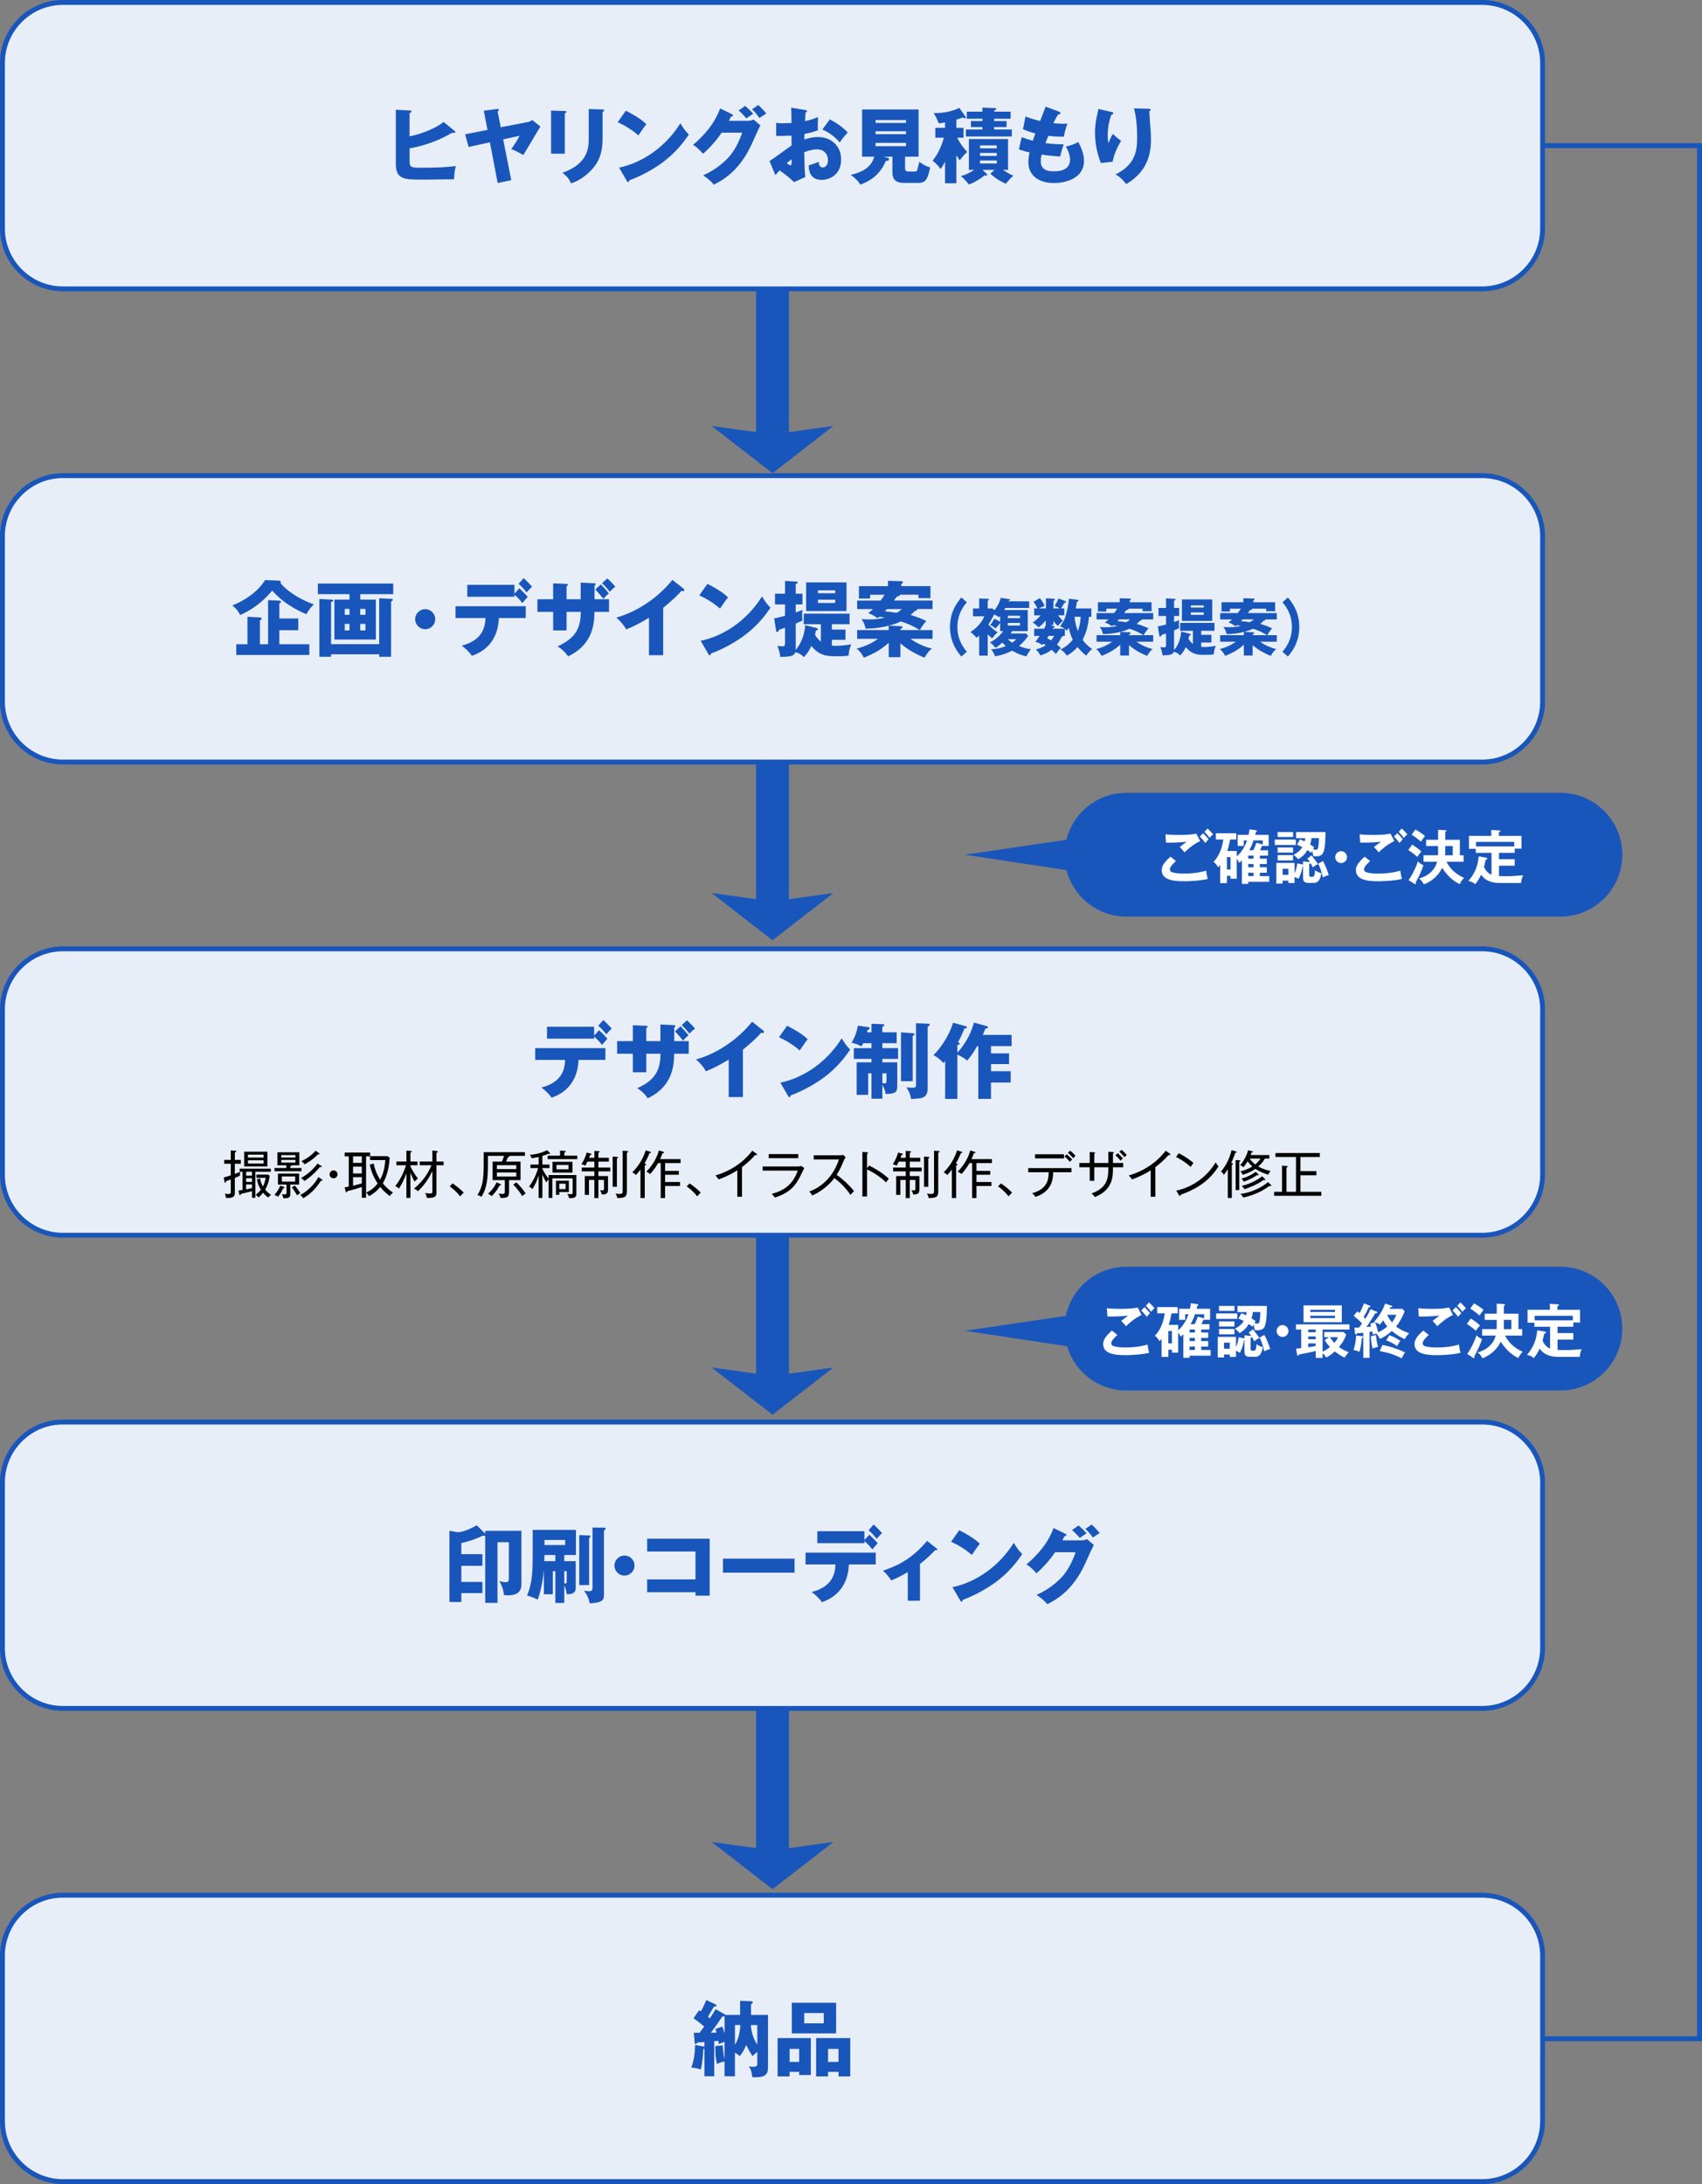 <?xml version="1.0" encoding="UTF-8"?><svg id="_レイヤー_2" xmlns="http://www.w3.org/2000/svg" viewBox="0 0 660.95 848.15"><rect x="0" y="0" width="660.95" height="848.15" fill="#808080" stroke="none"/><defs><style>.cls-1{fill:#000;}.cls-1,.cls-2,.cls-3,.cls-4{stroke-width:0px;}.cls-2{fill:#e8eef8;}.cls-3{fill:#1956bb;}.cls-5{fill:none;stroke:#1956bb;stroke-miterlimit:10;stroke-width:1.91px;}.cls-4{fill:#fff;}</style></defs><g id="_レイヤー_1-2"><line class="cls-3" x1="300" y1="93.73" x2="300" y2="183.76"/><rect class="cls-3" x="293.61" y="93.73" width="12.78" height="77.55"/><polygon class="cls-3" points="276.34 165.41 300 168.7 323.66 165.41 300 183.76 276.34 165.41"/><line class="cls-3" x1="300" y1="275.11" x2="300" y2="365.14"/><rect class="cls-3" x="293.61" y="275.11" width="12.78" height="77.55"/><polygon class="cls-3" points="276.34 346.79 300 350.08 323.66 346.79 300 365.14 276.34 346.79"/><line class="cls-3" x1="300" y1="459.36" x2="300" y2="549.39"/><rect class="cls-3" x="293.61" y="459.36" width="12.78" height="77.55"/><polygon class="cls-3" points="276.34 531.05 300 534.33 323.66 531.05 300 549.39 276.34 531.05"/><line class="cls-3" x1="300" y1="643.62" x2="300" y2="733.64"/><rect class="cls-3" x="293.61" y="643.62" width="12.78" height="77.55"/><polygon class="cls-3" points="276.34 715.3 300 718.59 323.66 715.3 300 733.64 276.34 715.3"/><path class="cls-2" d="M24.43,184.71h551.13c12.96,0,23.48,10.52,23.48,23.48v64.26c0,12.96-10.52,23.48-23.48,23.48H24.43c-12.96,0-23.48-10.52-23.48-23.48v-64.26c0-12.96,10.52-23.48,23.48-23.48Z"/><path class="cls-3" d="M575.57,185.66c12.42,0,22.53,10.11,22.53,22.53v64.26c0,12.42-10.11,22.53-22.53,22.53H24.43c-12.42,0-22.53-10.11-22.53-22.53v-64.26c0-12.42,10.11-22.53,22.53-22.53h551.13M575.57,183.76H24.43c-13.44,0-24.43,11-24.43,24.43v64.26c0,13.44,11,24.43,24.43,24.43h551.13c13.44,0,24.43-11,24.43-24.43v-64.26c0-13.44-11-24.43-24.43-24.43h0Z"/><path class="cls-3" d="M108.22,225.48c.83.03.83.42.83.58,0,.1-.03.29-.1.45,2.69,3.14,7.39,6.24,12.93,8.19-1.22,1.09-2.18,2.46-2.88,3.81-.77-.29-8-3.1-13.31-9.18-.42.51-4.9,6.3-12.42,9.5-1.06-2.14-2.4-3.17-3.07-3.71,4.26-1.66,9.73-4.96,12.73-9.86l5.28.22ZM120.13,250.19v4.16h-28.38v-4.16h4.35v-10.66l4.83.26c.22,0,.7.1.7.48,0,.35-.38.48-.7.58v9.34h3.17v-17.12l4.38.19c.42.03.64.19.64.42s-.06.29-.64.64v5.86h7.36v4.54h-7.36v5.47h11.65Z"/><path class="cls-3" d="M139.9,232.84h6.05v15.52h-16.09v-15.52h5.86v-2.11h-12.29v-4.13h29.28v4.13h-12.8v2.11ZM147.26,250.15v-17.82l4.61.22c.51.03.67.06.67.32,0,.35-.45.64-.67.77v21.41h-4.61v-.96h-18.69v.96h-4.54v-22.43l4.54.22c.58.03.83.03.83.42,0,.22-.1.26-.83.58v16.32h18.69ZM135.71,238.76v-2.3h-1.82v2.3h1.82ZM133.89,242.28v2.53h1.82v-2.53h-1.82ZM141.92,238.76v-2.3h-2.02v2.3h2.02ZM139.9,242.28v2.53h2.02v-2.53h-2.02Z"/><path class="cls-3" d="M169.02,240.46c0,2.14-1.76,3.9-3.9,3.9s-3.9-1.76-3.9-3.9,1.76-3.9,3.9-3.9,3.9,1.73,3.9,3.9Z"/><path class="cls-3" d="M176.9,240.01v-4.58h27.26v4.58h-10.43c-.45,11.14-8.35,13.92-10.5,14.66-.77-1.28-2.78-3.14-3.94-3.94,8.86-2.24,9.12-8.29,9.22-10.72h-11.62ZM201.69,228.46c.67.61,2.56,2.46,3.23,3.33-.35.38-1.79,2.05-2.08,2.4-.93-1.18-1.95-2.3-3.07-3.23v.8h-18.3v-4.64h18.3v3.42l1.92-2.08ZM203.33,224.52c1.12.99,2.4,2.3,3.3,3.33-.54.48-.96.86-2.11,2.21-.74-.96-2.05-2.43-3.14-3.33l1.95-2.21Z"/><path class="cls-3" d="M220.03,237.61v7.2h-5.22v-7.2h-6.11v-4.9h6.11v-6.18l5.09.22c.29,0,.64.03.64.35s-.29.42-.51.51v5.09h5.47v-6.46l5.22.26c.26,0,.61.03.61.38,0,.29-.29.42-.45.48v5.34h5.63v4.9h-5.66c-.06,3.97-.22,12.54-10.27,17.31-.99-1.57-2.59-3.04-4.03-3.9,5.7-2.75,8.99-5.7,8.99-13.41h-5.5ZM233.34,226.96c1.09,1.09,2.14,2.27,3.1,3.52-.93.74-1.25,1.06-2.11,2.05-.64-.8-2.24-2.66-3.14-3.62l2.14-1.95ZM235.87,224.62c1.28,1.25,2.21,2.11,3.1,3.26-.93.58-1.86,1.6-2.14,1.92-.61-.77-2.08-2.43-3.04-3.33l2.08-1.86Z"/><path class="cls-3" d="M257.53,254.44h-5.5v-14.56c-2.85,1.73-5.76,3.33-8.86,4.54-.93-1.76-2.37-3.36-3.84-4.58,12.19-3.46,19.84-12.16,21.79-14.66l4.26,3.36c.19.13.38.32.38.61s-.26.42-.51.42c-.16,0-.29,0-.64-.1-2.27,2.72-6.88,6.4-7.07,6.56v18.4Z"/><path class="cls-3" d="M274.72,226.73c5.38,2.75,7.04,4.35,8,5.25-.77.93-.99,1.28-3.1,4.35-3.42-2.94-6.46-4.38-8.06-5.12l3.17-4.48ZM272.1,248.84c9.12-1.89,18.11-8.06,23.81-17.21,1.38,2.18,1.92,2.98,3.3,4.35-1.86,2.75-4.8,6.78-9.95,10.66-2.91,2.21-8.03,5.31-13.18,7.14,0,.35-.16.7-.45.7-.19,0-.32-.1-.51-.45l-3.01-5.18Z"/><path class="cls-3" d="M318.75,242.41h-6.62v-4.1h17.79v4.1h-6.88v2.08h5.28v3.97h-5.28v2.27c.22.03.67.06,1.63.06,2.59,0,4.99-.42,5.89-.58-.7,1.86-.86,2.56-1.02,4.38-.86.13-1.7.26-4.48.26-3.55,0-6.75,0-9.98-4-1.18,2.56-2.3,3.71-2.94,4.35-.61-.64-1.34-1.44-3.26-1.95-.51,1.7-2.46,1.76-5.82,1.86-.1-.58-.32-2.34-1.18-4.32.61.13,1.06.19,2.02.19s.96-.32.96-1.79v-5.41c-1.09.38-1.47.51-2.3.77-.22.61-.45.86-.83.86-.22,0-.29-.19-.32-.38l-.77-4.9c.74-.13,1.47-.26,4.22-.99v-4.42h-3.9v-4.16h3.9v-4.96l4.54.26c.16,0,.38.1.38.32,0,.35-.48.54-.77.64v3.74h2.62v4.16h-2.62v3.1c1.63-.54,2.05-.74,2.62-.96-.06.51-.13.93-.13,1.82,0,1.02.06,1.76.13,2.24-.58.38-.8.48-2.62,1.25v8.99c0,.22,0,.32-.03,1.25,2.91-3.46,3.55-7.33,3.71-9.63l4.48,1.12c.19.06.45.13.45.45,0,.38-.58.51-.77.54-.16.8-.22,1.12-.35,1.63.51.99,1.44,1.95,2.27,2.66v-6.78ZM328.73,226.16v11.13h-15.68v-11.13h15.68ZM324.35,230.38v-1.12h-6.69v1.12h6.69ZM317.66,232.88v1.28h6.69v-1.28h-6.69Z"/><path class="cls-3" d="M353.57,248.07c3.26,2.46,7.17,3.52,8.35,3.84-.58.35-1.34.86-2.88,3.49-4.93-1.98-7.84-4.22-9.38-5.57v5.38h-4.54v-5.6c-2.75,2.56-6.02,4.35-9.63,5.79-1.54-2.62-2.3-3.14-2.88-3.49,4.19-1.12,6.78-2.66,8.35-3.84h-8.1v-3.39h12.25v-1.7c-2.66.74-6.14,1.15-8.93,1.15-.48-1.79-.58-2.18-1.63-3.71.8.06,1.76.13,3.17.13,2.34,0,3.94-.22,5.89-.7-1.15-.22-1.6-.29-2.11-.35-.19.16-.32.26-.7.58-.83-.64-2.43-1.66-3.65-1.92.7-.58,1.15-.96,1.86-1.63h-6.14v-3.3h9.09c.8-1.02,1.12-1.57,1.57-2.27h-5.63v1.47h-4.35v-4.8h11.29v-2.08l5.15.16c.26,0,.67,0,.67.38,0,.35-.45.58-.67.67v.86h11.33v4.64h-4.64v-1.31h-7.3c.16.54-.38.61-1.02.67-.61.8-.77.96-1.22,1.6h15.01v3.3h-6.18c.13.06.19.16.19.26,0,.32-.64.42-.86.45-.35.38-.7.74-1.7,1.6,1.15.32,3.65,1.09,6.14,2.34-.64.67-1.79,2.05-2.53,3.52h4.93v3.39h-8.58ZM344.45,236.52l-.83.9c2.62.26,2.94.29,4.54.58.74-.42,1.44-.9,2.08-1.47h-5.79ZM349.79,241.35c-1.22.58-2.59,1.12-4.61,1.63l4.67.19c.29,0,.61.06.61.38,0,.22-.35.54-.8.8v.32h7.52c-2.62-1.54-4.13-2.34-7.39-3.33Z"/><path class="cls-3" d="M375.47,233.87c-1.2,1.44-3.67,4.46-3.67,9.62s2.47,8.18,3.67,9.62l-2.14,1.85c-1.44-1.73-4.42-5.35-4.42-11.47s2.98-9.74,4.42-11.47l2.14,1.85Z"/><path class="cls-3" d="M398.36,245.99l.96.91c-1.25,1.7-2.16,2.83-3.6,3.96,2.26.98,3.84,1.15,4.61,1.25-1.27,1.75-1.32,1.82-1.71,2.78-2.98-.65-5.28-2.02-5.59-2.23-1.42.77-3.53,1.7-6.62,2.21-.48-1.39-.94-2.04-1.58-2.74,1.39-.05,3.24-.19,5.78-1.25-.24-.22-.62-.53-1.37-1.32-.77.67-1.37,1.2-2.66,2.04-1.1-1.46-1.78-1.85-2.21-2.09,2.21-1.06,4.32-3,5.16-4.44h-1.13v-3l-.12-.02c-.5.77-1.08,1.42-1.73,2.02-.41-.43-1.3-1.1-2.06-1.32.65-.77.98-1.27,1.68-2.47l2.23,1.13v-2.18c-.1.1-.22.26-.38.46-.53-.36-.89-.6-1.97-1.08-.53,1.15-1.49,2.81-2.21,3.94,1.25,1.32,2.11,2.04,3.58,3-.96.86-1.18,1.15-2.11,2.35-.43-.34-.79-.62-1.75-1.54v8.26h-3.31v-7.8c-.46.43-.65.6-1.01.84-.96-1.03-1.49-1.63-2.4-2.21,2.54-1.58,4.49-3.82,5.4-6.12h-4.39v-3.05h2.4v-3.86l3.31.12c.41.02.5.02.5.26,0,.29-.29.41-.5.48v3h1.85l.77.7c1.78-2.26,2.28-4.08,2.47-4.82l3.14.5c.22.02.46.07.46.26,0,.22-.29.34-.62.46l-.05.14h8.09v2.57h-9.22c-.31.55-.36.6-.48.82h9.14v8.18h-6.07c-.22.36-.36.6-.58.91h5.9ZM391.35,248.22c.55.5,1.1.96,1.7,1.37.77-.53,1.1-.86,1.61-1.37h-3.31ZM391.38,240.04h4.73v-.91h-4.73v.91ZM396.11,241.91h-4.73v1.01h4.73v-1.01Z"/><path class="cls-3" d="M413.55,246.93h-.82c.02.17,0,.31-.48.43-.19.41-.74,1.7-1.78,2.93.67.55,1.1.94,1.49,1.3-.77.77-1.56,1.87-1.9,2.38-.94-.98-1.58-1.54-1.68-1.63-1.87,1.44-3.53,1.94-4.39,2.18-.53-1.08-.98-1.61-1.73-2.3,2.11-.55,3.31-1.27,3.86-1.66-.26-.17-.72-.46-.98-.62-.12.12-.29.34-.46.55-.91-.7-1.51-.98-2.59-1.25.91-1.22,1.32-1.8,1.66-2.3h-2.14v-2.78h3.84c.5-.98.55-1.1.74-1.46h-.1v-1.73c-1.3,1.58-2.33,2.33-2.81,2.66-.53-.65-1.61-1.54-2.26-1.9,1.06-.6,2.14-1.63,3.1-2.76h-2.52v-2.69h1.27c-.6-1.3-1.1-2.02-1.54-2.62l2.5-1.37c.94,1.15,1.39,2.04,1.82,3.02-1.15.41-1.9.82-2.18.96h2.71v-3.94l3.22.22c.14,0,.26.14.26.26,0,.22-.12.29-.58.5v2.95h2.45c-.36-.24-.6-.36-1.97-.94.6-.94,1.06-1.82,1.49-2.9l2.54.96c.26.1.38.22.38.36,0,.29-.29.36-.67.41-.41.72-.98,1.73-1.25,2.11h1.25v2.69h-2.4c.5.65.91,1.18,1.87,2.14-.29.24-.62.5-1.99,1.97-.77-.72-1.2-1.2-1.7-1.87v1.49h-1.15l1.3.5c.12.05.36.14.36.34,0,.22-.22.22-.67.26l-.17.36h4.73c-.67-.46-1.42-.74-1.82-.91.94-1.25,1.75-2.42,2.33-4.58.34-1.25.96-3.98,1.13-6.14l3.36.41c.19.02.31.12.31.29,0,.19-.07.24-.6.53-.07.6-.17,1.18-.43,2.54h6.05v3.24h-.94c-.19,2.62-.74,5.64-2.45,8.93.7,1.01,1.82,2.3,3.67,3.6-.86.72-1.51,1.37-2.23,2.57-.6-.43-1.7-1.25-3.41-3.34-1.06,1.22-2.64,2.59-4.18,3.31-.74-1.1-1.39-1.73-2.47-2.42,2.45-.94,4.37-3.24,4.8-3.74-.86-1.68-1.27-3.31-1.54-4.63-.38.62-.55.77-.79,1.06-.36-.36-.5-.48-.74-.67v2.76ZM407.22,246.93c-.19.31-.48.77-.58.91.55.29,1.06.55,1.56.84.46-.55.82-1.13,1.13-1.75h-2.11ZM417.3,239.51c.19,1.99.53,3.67,1.27,5.52.6-1.63.98-3.31,1.1-5.52h-2.38Z"/><path class="cls-3" d="M441.37,249.21c2.45,1.85,5.38,2.64,6.26,2.88-.43.26-1.01.65-2.16,2.62-3.7-1.49-5.88-3.17-7.03-4.18v4.03h-3.41v-4.2c-2.06,1.92-4.51,3.26-7.22,4.34-1.15-1.97-1.73-2.35-2.16-2.62,3.14-.84,5.09-1.99,6.26-2.88h-6.07v-2.54h9.19v-1.27c-1.99.55-4.61.86-6.7.86-.36-1.34-.43-1.63-1.22-2.78.6.05,1.32.1,2.38.1,1.75,0,2.95-.17,4.42-.53-.86-.17-1.2-.22-1.58-.26-.14.12-.24.19-.53.43-.62-.48-1.82-1.25-2.74-1.44.53-.43.86-.72,1.39-1.22h-4.61v-2.47h6.82c.6-.77.84-1.18,1.18-1.7h-4.22v1.1h-3.26v-3.6h8.47v-1.56l3.86.12c.19,0,.5,0,.5.29,0,.26-.34.43-.5.5v.65h8.5v3.48h-3.48v-.98h-5.47c.12.41-.29.46-.77.5-.46.6-.58.72-.91,1.2h11.26v2.47h-4.63c.1.05.14.12.14.19,0,.24-.48.31-.65.34-.26.29-.53.55-1.27,1.2.86.24,2.74.82,4.61,1.75-.48.5-1.34,1.54-1.9,2.64h3.7v2.54h-6.43ZM434.53,240.54l-.62.67c1.97.19,2.21.22,3.41.43.55-.31,1.08-.67,1.56-1.1h-4.34ZM438.54,244.17c-.91.43-1.94.84-3.46,1.22l3.5.14c.22,0,.46.05.46.29,0,.17-.26.41-.6.6v.24h5.64c-1.97-1.15-3.1-1.75-5.54-2.5Z"/><path class="cls-3" d="M463.26,244.96h-4.97v-3.07h13.35v3.07h-5.16v1.56h3.96v2.98h-3.96v1.7c.17.02.5.05,1.22.05,1.94,0,3.74-.31,4.42-.43-.53,1.39-.65,1.92-.77,3.29-.65.1-1.27.19-3.36.19-2.66,0-5.06,0-7.49-3-.89,1.92-1.73,2.78-2.21,3.26-.46-.48-1.01-1.08-2.45-1.46-.38,1.27-1.85,1.32-4.37,1.39-.07-.43-.24-1.75-.89-3.24.46.1.79.14,1.51.14s.72-.24.72-1.34v-4.06c-.82.29-1.1.38-1.73.58-.17.46-.34.65-.62.65-.17,0-.22-.14-.24-.29l-.58-3.67c.55-.1,1.1-.19,3.17-.74v-3.31h-2.93v-3.12h2.93v-3.72l3.41.19c.12,0,.29.07.29.24,0,.26-.36.41-.58.48v2.81h1.97v3.12h-1.97v2.33c1.22-.41,1.54-.55,1.97-.72-.05.38-.1.7-.1,1.37,0,.77.05,1.32.1,1.68-.43.29-.6.36-1.97.94v6.74c0,.17,0,.24-.02.94,2.18-2.59,2.66-5.5,2.78-7.22l3.36.84c.14.05.34.1.34.34,0,.29-.43.38-.58.41-.12.6-.17.84-.26,1.22.38.74,1.08,1.46,1.7,1.99v-5.09ZM470.75,232.77v8.35h-11.76v-8.35h11.76ZM467.46,235.94v-.84h-5.02v.84h5.02ZM462.44,237.81v.96h5.02v-.96h-5.02Z"/><path class="cls-3" d="M489.37,249.21c2.45,1.85,5.38,2.64,6.26,2.88-.43.26-1.01.65-2.16,2.62-3.7-1.49-5.88-3.17-7.03-4.18v4.03h-3.41v-4.2c-2.06,1.92-4.51,3.26-7.22,4.34-1.15-1.97-1.73-2.35-2.16-2.62,3.14-.84,5.09-1.99,6.26-2.88h-6.07v-2.54h9.19v-1.27c-1.99.55-4.61.86-6.7.86-.36-1.34-.43-1.63-1.22-2.78.6.05,1.32.1,2.38.1,1.75,0,2.95-.17,4.42-.53-.86-.17-1.2-.22-1.58-.26-.14.12-.24.19-.53.43-.62-.48-1.82-1.25-2.74-1.44.53-.43.86-.72,1.39-1.22h-4.61v-2.47h6.82c.6-.77.84-1.18,1.18-1.7h-4.22v1.1h-3.26v-3.6h8.47v-1.56l3.86.12c.19,0,.5,0,.5.29,0,.26-.34.43-.5.5v.65h8.5v3.48h-3.48v-.98h-5.47c.12.41-.29.46-.77.5-.46.6-.58.72-.91,1.2h11.26v2.47h-4.63c.1.05.14.12.14.19,0,.24-.48.31-.65.34-.26.29-.53.55-1.27,1.2.86.24,2.74.82,4.61,1.75-.48.5-1.34,1.54-1.9,2.64h3.7v2.54h-6.43ZM482.53,240.54l-.62.67c1.97.19,2.21.22,3.41.43.55-.31,1.08-.67,1.56-1.1h-4.34ZM486.54,244.17c-.91.43-1.94.84-3.46,1.22l3.5.14c.22,0,.46.05.46.29,0,.17-.26.41-.6.6v.24h5.64c-1.97-1.15-3.1-1.75-5.54-2.5Z"/><path class="cls-3" d="M500.14,232.02c1.44,1.73,4.42,5.35,4.42,11.47s-2.98,9.75-4.42,11.47l-2.11-1.85c1.18-1.44,3.65-4.46,3.67-9.62,0-5.16-2.5-8.18-3.67-9.62l2.11-1.85Z"/><path class="cls-2" d="M24.43,368.47h551.13c12.96,0,23.48,10.52,23.48,23.48v64.26c0,12.96-10.52,23.48-23.48,23.48H24.44c-12.96,0-23.48-10.52-23.48-23.48v-64.26c0-12.96,10.52-23.48,23.48-23.48Z"/><path class="cls-3" d="M575.57,369.42c12.42,0,22.53,10.11,22.53,22.53v64.26c0,12.42-10.11,22.53-22.53,22.53H24.43c-12.42,0-22.53-10.11-22.53-22.53v-64.26c0-12.42,10.11-22.53,22.53-22.53h551.13M575.57,367.51H24.43c-13.44,0-24.43,11-24.43,24.43v64.26c0,13.44,11,24.43,24.43,24.43h551.13c13.44,0,24.43-11,24.43-24.43v-64.26c0-13.44-11-24.43-24.43-24.43h0Z"/><path class="cls-3" d="M207.84,411.61v-4.58h27.26v4.58h-10.43c-.45,11.14-8.35,13.92-10.5,14.66-.77-1.28-2.78-3.14-3.94-3.94,8.86-2.24,9.12-8.29,9.22-10.72h-11.62ZM232.64,400.06c.67.61,2.56,2.46,3.23,3.33-.35.38-1.79,2.05-2.08,2.4-.93-1.18-1.95-2.3-3.07-3.23v.8h-18.3v-4.64h18.3v3.42l1.92-2.08ZM234.27,396.12c1.12.99,2.4,2.3,3.3,3.33-.54.48-.96.86-2.11,2.21-.74-.96-2.05-2.43-3.14-3.33l1.95-2.21Z"/><path class="cls-3" d="M250.98,409.21v7.2h-5.22v-7.2h-6.11v-4.9h6.11v-6.18l5.09.22c.29,0,.64.03.64.35s-.29.42-.51.51v5.09h5.47v-6.46l5.22.26c.26,0,.61.03.61.38,0,.29-.29.42-.45.48v5.34h5.63v4.9h-5.66c-.06,3.97-.22,12.54-10.27,17.31-.99-1.57-2.59-3.04-4.03-3.9,5.7-2.75,8.99-5.7,8.99-13.41h-5.5ZM264.29,398.55c1.09,1.09,2.14,2.27,3.1,3.52-.93.74-1.25,1.06-2.11,2.05-.64-.8-2.24-2.66-3.14-3.62l2.14-1.95ZM266.81,396.22c1.28,1.25,2.21,2.11,3.1,3.26-.93.58-1.86,1.6-2.14,1.92-.61-.77-2.08-2.43-3.04-3.33l2.08-1.86Z"/><path class="cls-3" d="M288.48,426.04h-5.5v-14.56c-2.85,1.73-5.76,3.33-8.86,4.54-.93-1.76-2.37-3.36-3.84-4.58,12.19-3.46,19.84-12.16,21.79-14.66l4.26,3.36c.19.13.38.32.38.61s-.26.42-.51.42c-.16,0-.29,0-.64-.1-2.27,2.72-6.88,6.4-7.07,6.56v18.4Z"/><path class="cls-3" d="M305.66,398.33c5.38,2.75,7.04,4.35,8,5.25-.77.93-.99,1.28-3.1,4.35-3.42-2.94-6.46-4.38-8.06-5.12l3.17-4.48ZM303.04,420.44c9.12-1.89,18.11-8.06,23.81-17.21,1.38,2.18,1.92,2.98,3.3,4.35-1.86,2.75-4.8,6.78-9.95,10.66-2.91,2.21-8.03,5.31-13.18,7.14,0,.35-.16.7-.45.7-.19,0-.32-.1-.51-.45l-3.01-5.18Z"/><path class="cls-3" d="M338.43,400.89v-3.33l4.22.16c.45.03.74.03.74.42,0,.29-.35.48-.74.61v2.14h5.57v4.22h-5.57v1.92h6.11v4.19h-6.11v1.31h5.79v9.31c0,2.11-.58,2.98-4.54,3.01-.06-1.18-.64-2.46-1.25-3.55v5.38h-4.22v-9.86h-1.28v8.35h-4.48v-12.64h5.76v-1.31h-6.85v-4.19h6.85v-1.92h-3.2c-.22.45-.38.74-.67,1.22-.38-.19-2.53-1.22-3.87-1.38,1.41-2.4,2.05-4.35,2.46-6.66l4.06.58c.32.03.51.19.51.45,0,.38-.42.54-.8.64-.1.35-.19.7-.26.93h1.76ZM342.66,420.6c.51.1.77.1.86.1.74,0,.74-.45.74-1.02v-2.85h-1.6v3.78ZM354.43,401.24c.48.03.7.13.7.42,0,.22-.22.38-.7.64v17.57h-4.54v-18.97l4.54.35ZM360.25,397.53c.22,0,.8.06.8.42,0,.32-.35.51-.8.77v23.81c0,.74,0,2.72-1.6,3.55-.93.48-1.41.51-4.86.7-.22-1.63-.64-2.75-1.79-4.51.35.03,2.02.16,2.34.16,1.18,0,1.38-.26,1.38-1.18v-23.9l4.54.19Z"/><path class="cls-3" d="M383.23,398.49c.22.06.42.22.42.48,0,.38-.54.42-.96.42-.06.16-.67,1.66-1.02,2.5h11.17v4.35h-8v2.82h7.01v4.16h-7.01v2.78h7.65v4.38h-7.65v6.37h-4.93v-20.51h-.42c-1.47,2.5-2.3,3.78-3.9,5.63-1.47-1.31-3.33-2.11-3.81-2.3v17.18h-4.74v-14.72c-.26.29-.38.45-.7.77-.86-1.06-2.46-2.43-3.9-3.04,2.18-1.92,6.08-7.17,7.65-12.61l4.96,1.38c.26.06.45.22.45.38,0,.48-.74.45-.93.45-1.18,2.78-1.57,3.58-2.53,5.34.42.22.67.42.67.61,0,.38-.74.48-.93.51v2.98c4-4.35,5.73-9.02,6.43-11.68l5.02,1.38Z"/><rect class="cls-2" x=".95" y="552.22" width="598.09" height="111.22" rx="23.48" ry="23.48"/><path class="cls-3" d="M575.57,553.18c12.42,0,22.53,10.11,22.53,22.53v64.26c0,12.42-10.11,22.53-22.53,22.53H24.43c-12.42,0-22.53-10.11-22.53-22.53v-64.26c0-12.42,10.11-22.53,22.53-22.53h551.13M575.57,551.27H24.43c-13.44,0-24.43,11-24.43,24.43v64.26c0,13.44,11,24.43,24.43,24.43h551.13c13.44,0,24.43-11,24.43-24.43v-64.26c0-13.44-11-24.43-24.43-24.43h0Z"/><path class="cls-3" d="M188.43,594.47h14.05v20.86c0,3.84-3.26,4.19-5.22,4.19-.67,0-1.09-.06-1.54-.1-.1-.96-.42-3.14-1.86-5.44.77.26,1.73.45,2.53.45.93,0,1.22-.51,1.22-1.31v-14.21h-4.42v23.55h-4.77v-26.08c-.13.06-.22.06-.35.06s-.35-.03-.54-.1c-2.24,1.06-5.09,2.21-8.38,2.88v4.32h8.19v4.54h-8.19v6.24h8.19v4.35h-8.19v3.46h-4.61v-27.68l3.14.58c2.11,0,5.6-1.6,7.42-2.72l3.33,3.26v-1.12Z"/><path class="cls-3" d="M219.12,622.5h-3.46v-12.35h-.99v8.96h-3.46v-9.34c-.22,2.46-.99,7.78-2.4,11.42-1.54-.8-3.42-1.41-4.16-1.57,2.21-4.96,2.21-10.59,2.21-16.64v-8.86h16.8v9.76h-4.54v2.37h4.45v10.27c0,.96-.03,2.66-3.49,2.59-.13-1.31-.45-2.37-.96-3.36v6.75ZM215.66,603.88h-4.22c0,.61-.06,1.89-.1,2.37h4.32v-2.37ZM211.44,598.02v1.98h8.03v-1.98h-8.03ZM219.12,614.91c.48.06.74,0,.83-.16.13-.16.13-.48.13-.74v-3.87h-.96v4.77ZM228.78,596.29c.26,0,.54.06.54.32,0,.29-.26.48-.54.7v18.24h-3.84v-19.39l3.84.13ZM234.54,593.25c.38,0,.64.16.64.42,0,.29-.35.48-.64.67v25.12c0,2.02-.86,2.98-5.57,3.17-.29-1.82-.9-3.14-2.18-4.93.45.1,1.02.22,1.86.22,1.28,0,1.44-.35,1.44-1.38v-23.33l4.45.03Z"/><path class="cls-3" d="M246.41,607.97c0,2.14-1.76,3.9-3.9,3.9s-3.9-1.76-3.9-3.9,1.76-3.9,3.9-3.9,3.9,1.73,3.9,3.9Z"/><path class="cls-3" d="M251.31,618.31v-4.96h18.78v-10.85h-18.78v-4.96h24.29v22.11h-5.5v-1.34h-18.78Z"/><path class="cls-3" d="M308.56,605.28v5.44h-27.81v-5.44h27.81Z"/><path class="cls-3" d="M312.82,607.52v-4.58h27.26v4.58h-10.43c-.45,11.14-8.35,13.92-10.5,14.66-.77-1.28-2.78-3.14-3.94-3.94,8.86-2.24,9.12-8.29,9.22-10.72h-11.62ZM337.61,595.97c.67.61,2.56,2.46,3.23,3.33-.35.38-1.79,2.05-2.08,2.4-.93-1.18-1.95-2.3-3.07-3.23v.8h-18.3v-4.64h18.3v3.42l1.92-2.08ZM339.25,592.04c1.12.99,2.4,2.3,3.3,3.33-.54.48-.96.86-2.11,2.21-.74-.96-2.05-2.43-3.14-3.33l1.95-2.21Z"/><path class="cls-3" d="M357.26,621.63h-4.74v-11.13c-2.66,1.54-4.29,2.43-6.46,3.23-.77-1.28-1.89-2.69-3.2-3.78,4.35-1.44,10.82-3.9,17.15-11.58l3.74,2.98c.13.13.26.22.26.38,0,.26-.29.26-.45.26-.13,0-.26,0-.38-.03-.93.96-3.1,3.26-5.92,5.38v14.3Z"/><path class="cls-3" d="M372.5,594.24c5.38,2.75,7.04,4.35,8,5.25-.77.93-.99,1.28-3.1,4.35-3.42-2.94-6.46-4.38-8.06-5.12l3.17-4.48ZM369.87,616.35c9.12-1.89,18.11-8.06,23.81-17.21,1.38,2.18,1.92,2.98,3.3,4.35-1.86,2.75-4.8,6.78-9.95,10.66-2.91,2.21-8.03,5.31-13.18,7.14,0,.35-.16.7-.45.7-.19,0-.32-.1-.51-.45l-3.01-5.18Z"/><path class="cls-3" d="M419.86,598.18c1.06,0,1.63-.22,2.27-.48l2.66,2.27c-.58.96-2.53,5.34-3.26,6.98-4.93,11.07-12.03,14.62-14.85,16.03-.54-.7-1.44-1.76-4.13-3.65,4.86-2.05,8.74-5.57,10.4-7.58,2.59-3.14,4.06-7.01,4.77-8.96h-8c-2.05,3.04-4.48,5.76-7.2,8.19-1.73-1.82-2.37-2.5-3.9-3.46,7.78-6.59,9.79-12.22,10.5-14.14l4.61,2.24c.13.06.42.22.42.48,0,.32-.45.42-.77.45-.51.99-.61,1.25-.83,1.63h7.33ZM418.83,592.39c1.31,1.12,2.34,2.11,3.14,3.07-1.82,1.18-2.02,1.31-2.62,1.79-1.25-1.41-1.89-2.08-3.04-3.07l2.53-1.79ZM423.92,592.04c1.02.9,2.4,2.37,3.14,3.3-.42.29-2.3,1.5-2.69,1.76-.22-.32-1.47-2.21-2.88-3.36l2.43-1.7Z"/><path class="cls-1" d="M91.2,451.93v3.94c1.14-.42,1.28-.48,2.02-.8-.04.6-.06.88-.02,1.46-.52.28-.82.42-2,.9v5.66c0,1.92-1.02,2.22-3.48,2.08-.04-.66-.14-.92-.4-1.62.76.12.86.12,1.28.12.94,0,1.02-.16,1.02-1.16v-4.46c-1.04.38-1.14.42-1.86.66,0,.2-.02.6-.32.6-.18,0-.22-.2-.24-.28l-.32-1.78c.66-.14.86-.22,2.74-.82v-4.5h-2.54v-1.5h2.54v-3.68l1.76.12c.14,0,.38.04.38.26s-.24.32-.56.42v2.88h2.32v1.5h-2.32ZM99.18,455.05v10.1h-1.32v-2.58c-.72.18-2.1.6-4.26,1.06-.04.14-.16.48-.4.48-.2,0-.26-.26-.28-.36l-.32-1.4c.32-.04.68-.08,1.6-.22v-7.08h-1.12v-1.2h12.1v1.2h-6ZM94.82,452.97v-5.72h9.02v5.72h-9.02ZM97.86,455.05h-2.28v1.48h2.28v-1.48ZM97.86,457.55h-2.28v1.44h2.28v-1.44ZM97.86,459.97h-2.28v1.92c.72-.14,2.08-.46,2.28-.52v-1.4ZM102.36,448.39h-6.06v1.14h6.06v-1.14ZM102.36,450.57h-6.06v1.28h6.06v-1.28ZM104.14,465.03c-.56-.4-1.2-.9-2-1.86-.76,1.02-1.34,1.5-1.76,1.86-.36-.56-.92-.94-1.1-1.06.42-.32,1.24-.9,2.02-1.98-1.08-1.68-1.36-3.12-1.54-4.04l1.2-.34c.22.98.48,2,1.14,3.14.52-.94.88-2.24,1.08-3.34h-3.62v-1.26h4.58l.6.5c-.4,2.74-1.12,4.2-1.76,5.3.64.82,1.26,1.36,2.28,2.06-.56.38-.72.54-1.12,1.02Z"/><path class="cls-1" d="M110.14,460.87c.2.08.34.16.34.3,0,.26-.38.3-.54.3-.4.96-.94,1.96-1.96,3.28-.4-.26-.92-.54-1.4-.74.98-1.12,1.72-2.18,2.26-3.6l1.3.46ZM112.74,453.59h4.32v1.24h-10.46v-1.24h4.6v-1.06h-3.46v-5.06h8.5v5.06h-2.98c0,.22-.28.28-.52.34v.72ZM112.74,463.71c0,1.46-.84,1.62-2.72,1.64-.08-.6-.26-1.14-.62-1.66.54.1.76.14,1.14.14.72,0,.72-.2.72-.76v-3.06h-3.32v-4.28h8.22v4.28h-3.42v3.7ZM114.74,449.51v-.94h-5.52v.94h5.52ZM109.22,450.43v1.04h5.52v-1.04h-5.52ZM109.46,456.87v1.98h5.18v-1.98h-5.18ZM114.48,460.39c.52.58,1.22,1.42,2.12,2.96-.2.12-1.06.7-1.24.82-.32-.56-1.16-2-2.04-3.04l1.16-.74ZM124.96,457.99c.18.12.28.22.28.3,0,.26-.26.24-.58.2-1.14,1.7-3.16,4.72-6.9,6.84-.4-.62-.72-.92-1.18-1.26,4.18-2.2,6.42-5.7,7.04-6.96l1.34.88ZM124.56,452.65c.24.14.38.24.38.38,0,.2-.22.2-.3.2-.18,0-.3-.02-.4-.04-.98,1.16-2.82,3.32-6.04,5.46-.42-.6-.78-.84-1.3-1.16.92-.54,4.04-2.34,6.4-5.64l1.26.8ZM123.82,447.75c.12.08.3.2.3.32,0,.2-.22.22-.66.2-.28.32-1.78,1.98-5.14,3.88-.36-.46-.82-.9-1.28-1.24,3.5-1.6,5.18-3.66,5.5-4.06l1.28.9Z"/><path class="cls-1" d="M129.54,457.59c-.86,0-1.54-.68-1.54-1.54s.7-1.54,1.54-1.54,1.54.68,1.54,1.54-.68,1.54-1.54,1.54Z"/><path class="cls-1" d="M151.36,464.47c-2.12-1.56-3.36-3.1-3.7-3.54-.86,1.06-2,2.28-4.34,3.58-.34-.6-.56-.86-1.1-1.4,1.06-.5,2.8-1.4,4.44-3.54-1.48-2.16-2.54-4.74-3.08-7.3l1.54-.42c.56,2.94,1.8,5.18,2.5,6.26,1.6-2.8,1.88-6.04,2.02-7.6h-5.94v-1.46h-1.54v16.08h-1.66v-4.18c-2.18.74-3.22,1.04-5.66,1.64-.02.24-.1.44-.3.44s-.3-.24-.34-.42l-.36-1.5c1.02-.18,1.3-.24,1.6-.3v-11.76h-1.58v-1.48h9.88v1.42h6.68l.9.54c-.12,2.26-.58,6.56-2.66,10,1.82,2.22,3.4,3.24,4,3.62-.28.18-.72.46-1.3,1.32ZM140.5,449.05h-3.4v2.54h3.4v-2.54ZM140.5,453.05h-3.4v2.66h3.4v-2.66ZM140.5,457.15h-3.4v3.3c.62-.14,1.8-.44,3.4-.9v-2.4Z"/><path class="cls-1" d="M160.98,458.87c-.72-1.3-.98-1.94-1.6-3.48v9.8h-1.56v-9.56c-.76,2.08-1.66,4.1-2.9,5.94-.28-.28-.64-.58-1.44-.94,2.24-2.74,3.64-6.28,4.18-8.12h-3.72v-1.44h3.88v-4.24l1.6.1c.26.02.46.06.46.24,0,.24-.26.34-.5.42v3.48h2.74v1.44h-2.74v.4c.76,1.72,1.84,3.3,2.88,4.74-.42.3-.98.88-1.28,1.22ZM169.5,452.51v10.42c0,1.46-.18,2.36-3.74,2.26-.1-.78-.34-1.36-.72-1.88.58.08,1.24.16,1.86.16.98,0,1-.22,1-.8v-7.9c-2.02,4.36-4.6,6.9-5.6,7.82-.56-.5-.78-.68-1.54-.98,3.4-2.78,5.52-5.96,6.78-9.1h-4.56v-1.44h4.92v-4.26l1.66.16c.34.04.48.1.48.26s-.1.28-.54.44v3.4h2.76v1.44h-2.76Z"/><path class="cls-1" d="M178.68,464.59c-1.5-2-3.04-3.14-4.06-3.86l1.12-1.16c1.92,1.22,3.44,2.66,4.34,3.56l-1.4,1.46Z"/><path class="cls-1" d="M197.76,448.87c.06.04.1.1.1.16,0,.2-.28.26-.62.34-.1.28-.24.68-.7,1.74h5.6v7.18h-4.46v4.7c0,2.18-1.1,2.2-3.28,2.24-.18-.66-.36-1.06-.76-1.72.76.14,1.26.14,1.46.14.84,0,.94-.26.94-.9v-4.46h-4.74v-7.18h3.6c.24-.5.62-1.46.84-2.24h-6.26v3c0,5.74-.34,9.4-2.5,12.9-.22-.14-.86-.5-1.58-.66,1.96-3.28,2.44-5.74,2.44-12.18v-4.5h16.02v1.44h-6.1ZM194.06,460.35c-1.3,2.32-2.38,3.44-3.14,4.16-.54-.52-1.18-.84-1.38-.92,2.16-1.98,2.94-3.66,3.28-4.44l1.5.66c.16.08.26.14.26.26,0,.22-.28.26-.52.28ZM200.5,452.49h-7.54v1.52h7.54v-1.52ZM200.5,455.31h-7.54v1.6h7.54v-1.6ZM202.8,464.49c-.84-1.42-2.24-3.24-3.48-4.46l1.22-.88c1.1,1.04,2.8,3.02,3.58,4.32-.18.12-.78.52-1.32,1.02Z"/><path class="cls-1" d="M221,465.27c-.12-.62-.38-1.18-.76-1.66.38.06.74.12,1.4.12.74,0,.74-.14.74-.84v-5.28h-7.88v7.6h-1.46v-7.18c-.42.36-.7.78-.9,1.14-.8-1.34-1.26-2.44-1.52-3.12v9.16h-1.44v-8.8c-.64,2.06-1.42,3.82-2.42,5.36-.24-.24-.52-.52-1.3-1,2.28-2.94,3.24-6.22,3.5-7.16h-2.96v-1.36h3.18v-2.96c-1.48.34-2.16.42-2.76.48-.18-.6-.3-.9-.68-1.32,2.7-.12,5.18-1.02,6.72-1.78l.8.8c.28.28.34.34.34.46,0,.08-.06.2-.28.2-.14,0-.26-.04-.4-.1-.56.26-1.22.54-2.3.86v3.36h2.76v1.36h-2.76v.26c.52,1.16,1.58,2.86,2.42,3.82v-1.38h10.78v7.28c0,.74,0,1.86-2.82,1.68ZM212.68,450.13v-1.34h4.8v-1.96l1.84.1c.16,0,.36.06.36.24,0,.22-.34.34-.52.4v1.22h5.02v1.34h-11.5ZM214.54,455.37v-4.2h7.78v4.2h-7.78ZM217.18,462.93v1.08h-1.28v-5.48h5v4.4h-3.72ZM220.78,452.41h-4.68v1.68h4.68v-1.68ZM219.64,459.67h-2.46v2.12h2.46v-2.12Z"/><path class="cls-1" d="M232.38,454.89v1.82h3.74v5.28c0,1.72-1,1.86-2.46,1.86-.06-.48-.2-.96-.7-1.66.62.08.7.1.98.1.62,0,.62-.2.62-.9v-3.16h-2.18v7.02h-1.56v-7.02h-2.1v5.8h-1.62v-7.32h3.72v-1.82h-4.9v-1.5h4.9v-2.28h-2.72c-.18.38-.38.76-.82,1.58-.46-.28-1.1-.52-1.5-.58.82-1.16,1.72-3.16,2.06-4.52l1.48.36c.1.02.42.1.42.3s-.32.24-.56.26c-.12.38-.22.64-.4,1.1h2.04v-2.68l1.58.1c.16.02.48.04.48.26,0,.18-.22.26-.5.34v1.98h4.06v1.5h-4.06v2.28h4.62v1.5h-4.62ZM239.56,449.87v11.02h-1.64v-11.76l1.64.14c.22.02.5.06.5.26,0,.14-.18.24-.5.34ZM243.44,447.61v14.82c0,2.28-.58,2.82-3.74,2.8-.06-.34-.16-.9-.66-1.72.46.06.98.14,1.58.14,1.16,0,1.18-.38,1.18-1.34v-15.44l1.64.1c.16,0,.52.04.52.28,0,.14-.18.24-.52.36Z"/><path class="cls-1" d="M250.38,465.23h-1.66v-11.04c-.76,1.02-1.28,1.6-1.76,2.12-.4-.44-.94-.84-1.44-1.06,2.5-2.32,4.36-5.7,5.24-8.52l1.76.54c.16.04.26.1.26.26,0,.26-.3.26-.56.26-.66,1.66-1.16,2.66-1.94,4,.48.2.66.3.66.44,0,.24-.32.3-.56.34v12.66ZM258.28,454.69h5.34v1.5h-5.34v2.82h5.82v1.56h-5.82v4.66h-1.7v-13.56h-1.02c-1.18,2.14-2.52,3.62-3.1,4.26-.44-.4-.9-.68-1.46-.92,3.14-3.2,4.34-6.32,4.86-8.24l1.62.48c.22.06.4.14.4.3,0,.22-.24.26-.6.28-.5,1.36-.78,1.94-.94,2.3h7.96v1.54h-6.02v3.02Z"/><path class="cls-1" d="M270.72,464.59c-1.5-2-3.04-3.14-4.06-3.86l1.12-1.16c1.92,1.22,3.44,2.66,4.34,3.56l-1.4,1.46Z"/><path class="cls-1" d="M293.64,448.57c-.1,0-.2,0-.4-.04-2.1,2.46-4.66,4.38-5.1,4.7v11.52h-1.82v-10.26c-1.02.66-4,2.4-7.24,3.52-.12-.18-.62-.92-1.3-1.52,5.68-1.66,10.8-4.92,14.36-9.64l1.66,1.2c.1.06.16.16.16.28,0,.16-.14.24-.32.24Z"/><path class="cls-1" d="M309.52,452.99c.6,0,1.12-.04,1.68-.2l1.14.82c-.26.44-1.2,2.44-1.4,2.84-2.14,4.28-4.26,6.66-10,8.62-.48-.6-.54-.7-1.24-1.44,4.86-1.32,8.16-3.6,10.1-9.04h-13.64v-1.6h13.36ZM310,448.17v1.6h-11.48v-1.6h11.48Z"/><path class="cls-1" d="M330.28,464.01c-1.72-2.5-3.82-4.72-6.28-6.5-1.6,2.14-4.66,5.06-8.62,6.76-.34-.7-.58-1.06-1.12-1.54,1.84-.66,8.58-3.4,11.52-12.46h-9.78v-1.64h10.06c.32,0,1.04-.04,1.36-.14l.98.92c-.42.56-.7,1.22-.74,1.32-.78,1.9-1.62,3.78-2.76,5.48,1.9,1.34,4.7,3.74,6.78,6.38-.7.62-.8.7-1.4,1.42Z"/><path class="cls-1" d="M344.1,459.19c-1.92-1.86-4.32-3.58-7.4-5.08v10.52h-1.8v-17.3l1.82.14c.26.02.38.08.38.24,0,.22-.26.28-.4.3v5.7l.78-1.08c1.76.86,4.82,2.46,7.68,5.1-.5.56-.94,1.24-1.06,1.46Z"/><path class="cls-1" d="M353.3,454.89v1.82h3.74v5.28c0,1.72-1,1.86-2.46,1.86-.06-.48-.2-.96-.7-1.66.62.08.7.1.98.1.62,0,.62-.2.62-.9v-3.16h-2.18v7.02h-1.56v-7.02h-2.1v5.8h-1.62v-7.32h3.72v-1.82h-4.9v-1.5h4.9v-2.28h-2.72c-.18.38-.38.76-.82,1.58-.46-.28-1.1-.52-1.5-.58.82-1.16,1.72-3.16,2.06-4.52l1.48.36c.1.02.42.1.42.3s-.32.24-.56.26c-.12.38-.22.64-.4,1.1h2.04v-2.68l1.58.1c.16.02.48.04.48.26,0,.18-.22.26-.5.34v1.98h4.06v1.5h-4.06v2.28h4.62v1.5h-4.62ZM360.48,449.87v11.02h-1.64v-11.76l1.64.14c.22.02.5.06.5.26,0,.14-.18.24-.5.34ZM364.36,447.61v14.82c0,2.28-.58,2.82-3.74,2.8-.06-.34-.16-.9-.66-1.72.46.06.98.14,1.58.14,1.16,0,1.18-.38,1.18-1.34v-15.44l1.64.1c.16,0,.52.04.52.28,0,.14-.18.24-.52.36Z"/><path class="cls-1" d="M371.3,465.23h-1.66v-11.04c-.76,1.02-1.28,1.6-1.76,2.12-.4-.44-.94-.84-1.44-1.06,2.5-2.32,4.36-5.7,5.24-8.52l1.76.54c.16.04.26.1.26.26,0,.26-.3.26-.56.26-.66,1.66-1.16,2.66-1.94,4,.48.2.66.3.66.44,0,.24-.32.3-.56.34v12.66ZM379.2,454.69h5.34v1.5h-5.34v2.82h5.82v1.56h-5.82v4.66h-1.7v-13.56h-1.02c-1.18,2.14-2.52,3.62-3.1,4.26-.44-.4-.9-.68-1.46-.92,3.14-3.2,4.34-6.32,4.86-8.24l1.62.48c.22.06.4.14.4.3,0,.22-.24.26-.6.28-.5,1.36-.78,1.94-.94,2.3h7.96v1.54h-6.02v3.02Z"/><path class="cls-1" d="M391.64,464.59c-1.5-2-3.04-3.14-4.06-3.86l1.12-1.16c1.92,1.22,3.44,2.66,4.34,3.56l-1.4,1.46Z"/><path class="cls-1" d="M408.98,455.23c-.04,2.16-.16,7.38-6.86,9.56-.32-.48-.62-.84-1.28-1.42,5.66-1.58,6.4-4.98,6.4-8.14h-7.94v-1.6h16.78v1.6h-7.1ZM401.94,449.85v-1.6h11.26v1.6h-11.26ZM415.46,451.21c-.32-.42-1-1.28-2.06-2.08l.84-.88c.7.56,1.54,1.34,2.14,2.02-.38.32-.58.54-.92.94ZM416.78,449.79c-.34-.42-1.02-1.28-2.08-2.08l.84-.88c.72.54,1.54,1.34,2.14,2.02-.38.32-.58.52-.9.94Z"/><path class="cls-1" d="M432.2,453.29v.54c0,3-.08,8.32-7.02,11.02-.5-.76-1.02-1.18-1.3-1.4,6.52-2.28,6.52-6.42,6.52-10.16h-5.44v5.26h-1.78v-5.26h-4.02v-1.66h4.02v-4.26l1.66.12c.22.02.42.04.42.24,0,.12-.04.16-.3.32v3.58h5.44v-4.38l1.8.14c.14.02.36.02.36.2,0,.2-.24.3-.36.34v3.7h3.98v1.66h-3.98ZM435.18,450.75c-.34-.42-1.12-1.34-2.02-2.12l.92-.8c.36.34,1.32,1.22,1.98,2.08-.36.26-.6.5-.88.84ZM436.64,449.41c-.38-.54-1.08-1.38-1.98-2.16l.9-.72c.62.5,1.54,1.44,2.02,2.06-.36.22-.68.5-.94.82Z"/><path class="cls-1" d="M454.18,448.57c-.1,0-.2,0-.4-.04-2.1,2.46-4.66,4.38-5.1,4.7v11.52h-1.82v-10.26c-1.02.66-4,2.4-7.24,3.52-.12-.18-.62-.92-1.3-1.52,5.68-1.66,10.8-4.92,14.36-9.64l1.66,1.2c.1.06.16.16.16.28,0,.16-.14.24-.32.24Z"/><path class="cls-1" d="M462.38,453.15c-2.8-2.48-4.88-3.44-5.68-3.82l1.04-1.48c1.5.76,3.54,1.88,5.72,3.78-.58.7-.92,1.24-1.08,1.52ZM458.48,463.95c-.02.34-.06.46-.28.46-.14,0-.26-.14-.32-.24l-1.08-1.8c6.38-1.38,11.9-5.36,15.28-10.98.4.66.68,1.06,1.1,1.56-4.48,7.24-11.44,9.84-14.7,11Z"/><path class="cls-1" d="M479.66,447.73c-.4,1.3-.84,2.48-1.54,3.88l.38.08c.12.02.32.1.32.3,0,.14-.04.18-.46.36v12.88h-1.56v-11.18c-.78,1.26-1.26,1.84-1.54,2.18-.14-.28-.38-.74-1.1-1.3,1.22-1.38,3.2-4.28,4.1-8.28l1.58.46c.34.1.38.18.38.3,0,.24-.28.28-.56.32ZM481.26,451.19v10.98h-1.42v-11.68l1.36.08c.28.02.48.04.48.26s-.3.32-.42.36ZM492.51,456.19c-2.04-.66-3.62-1.34-5-2.28-2.04,1.46-4.2,2.08-4.94,2.3-.22-.54-.38-.78-.88-1.32.68-.16,2.58-.62,4.66-1.9-.58-.52-1.26-1.2-1.86-2.02-.8,1.34-1.34,1.98-1.62,2.32-.36-.36-.66-.56-1.28-.8,1.86-2.12,2.82-4.64,3.1-5.8l1.56.36c.2.04.32.12.32.24,0,.24-.34.28-.56.3-.12.36-.18.54-.34.96h7.26v1.38h-1.78c-.26.52-.92,1.68-2.5,3.08.76.44,2.44,1.28,4.78,1.74-.18.18-.76.84-.92,1.44ZM493.44,460.61c-.18,0-.32-.06-.42-.12-2.54,1.92-6,3.68-10.28,4.56-.2-.56-.42-.86-1.08-1.38,4.12-.52,8.28-2.46,10.74-4.6l1.06.94c.12.1.24.28.24.4s-.1.2-.26.2ZM488.5,456.43c-.14,0-.22-.06-.32-.1-.58.4-2.54,1.68-5.18,2.56-.3-.6-.54-.88-.92-1.2,2.82-.7,4.72-2.04,5.56-2.64l.94.88c.08.06.16.2.16.32s-.1.18-.24.18ZM491.11,458.31c-.06,0-.32-.08-.38-.1-2.44,1.8-5.74,3.02-7.44,3.6-.42-.64-.5-.76-1.14-1.26,2.26-.54,5.54-1.76,7.98-3.76l1.04.98c.16.14.2.24.2.34,0,.14-.1.2-.26.2ZM485.3,449.93c.54.82,1.42,1.7,2.14,2.28,1.32-1.12,1.74-1.76,2.02-2.28h-4.16Z"/><path class="cls-1" d="M494.78,464.37v-1.54h3.08v-10.16l1.72.12c.14,0,.5.04.5.26,0,.24-.28.3-.5.36v9.42h3.7v-13.52h-7.96v-1.54h17.22v1.54h-7.52v5.5h6.18v1.6h-6.18v6.42h8.1v1.54h-18.34Z"/><path class="cls-3" d="M437.45,307.88c-13.28,0-24.04,10.76-24.04,24.04h0c0,13.28,10.76,24.04,24.04,24.04h168.51c13.28,0,24.04-10.76,24.04-24.04h0c0-13.28-10.76-24.04-24.04-24.04h-168.51Z"/><path class="cls-4" d="M456.67,334.38c-.34.3-2.37,2.05-2.37,3.19,0,.66.41.93.57,1.02,1.12.57,3.55.66,4.85.66,4.78,0,7.49-.8,8.67-1.14.09.73.27,2,.64,3.21-3.12.77-7.78.91-9.35.91-5.12,0-8.53-.96-8.53-4.32,0-1.02.34-2.62,3.41-5.23l2.12,1.71ZM466.09,326.62c-2.84,1.32-5,3.3-6.07,4.37-.89-1.05-1-1.16-1.87-2.05.8-.64,1.77-1.39,2.71-2.07-2.75.32-6.19.41-8.08.34l-.18-3.23c1.59.27,4.39.27,5.39.27,3.32,0,5.21-.23,6.57-.52l1.52,2.89ZM467.23,323.57c.57.52,1.55,1.59,2.09,2.37-.52.52-.75.77-1.23,1.41-.91-1.18-1.32-1.62-2.18-2.48l1.32-1.3ZM468.93,321.73c.82.75,1.48,1.46,2.18,2.28-.5.39-.96.84-1.34,1.37-.57-.71-1.52-1.84-2.02-2.34l1.18-1.3Z"/><path class="cls-4" d="M491.94,333.45v2.09h-2.71v1.23h2.71v2.14h-2.71v1.32h3.66v2.21h-8.17v.82h-2.43v-9.15c-.34.36-.64.64-1.02.98-.3-.59-.77-1.32-1-1.64v7.8h-2.41v-1.12h-1.39v2.8h-2.62v-7.01c-.43.52-.59.68-.82.89-.18-.32-.82-1.48-1.82-2.09,2.78-2.84,3.5-6.53,3.85-8.71h-2.91v-2.43h7.94v2.43h-2.39c-.32,1.68-.55,2.82-1.11,4.46h3.69v2.12c.61-.52,2.71-2.41,4-6.23h-1.27v2.14h-2.39v-4.28h4.25c.2-.93.27-1.62.32-2.14l2.43.32c.23.02.5.11.5.32,0,.18-.23.27-.36.34-.07.25-.09.34-.34,1.16h5.25v4.28h-2.3v-.11c-.09.04-.14.04-.27.09-.32.8-.55,1.25-.77,1.71h3.09v2.09h-3.18v1.18h2.71ZM476.47,332.85v4.82h1.39v-4.82h-1.39ZM486.8,333.45v-1.18h-2.07v1.18h2.07ZM484.73,335.54v1.23h2.07v-1.23h-2.07ZM486.8,338.91h-2.07v1.32h2.07v-1.32ZM490.1,327.85c.07.02.18.04.27.09v-1.59h-3.57c-.52,1.64-1.05,2.71-1.66,3.82h1.57c.8-1.64,1.05-2.46,1.16-2.91l2.23.59Z"/><path class="cls-4" d="M503.23,326.03v2.12h-8.19v-2.12h8.19ZM509.3,332.19c.68.77,1.39,1.8,2.53,3.34-.5.25-1.5.84-2,1.32-.5-.98-.66-1.27-.91-1.68,0,.11-.16.21-.5.41v4.32c0,.32.02.61.86.61,1.18,0,1.21-.27,1.43-2.57.36.27,1.25.93,2.43,1.14-.34,2.07-1.02,3.78-2.84,3.78h-2.41c-1.34,0-1.87-.73-1.87-1.96v-4.55l-.14.02c-.21,1.3-.61,3.05-1.66,4.96-.34-.23-.77-.5-1.5-.8v2.39h-2.39v-.93h-2.25v1.14h-2.43v-8.01h7.08v4.07c.5-1.21.75-2.07,1.07-3.91l2.23.46v-1.23l2.23.23c.25.02.36.04.46.09-.46-.71-.77-1.05-1.05-1.37l1.64-1.27ZM502.16,323.12v1.91h-6.01v-1.91h6.01ZM502.14,329.12v1.98h-5.98v-1.98h5.98ZM502.14,332.08v2.07h-5.98v-2.07h5.98ZM500.34,339.75v-2.37h-2.25v2.37h2.25ZM514.74,323.12c-.09,4.37-.14,5.42-.66,7.37-.23.87-.68,2.07-3.09,2.07-.41,0-.71-.04-1-.09-.04-.39-.09-.89-.48-2.12-.14.27-.2.45-.36.89-.32-.3-.66-.61-1.41-1.11-1.02,1.66-1.98,2.55-3.62,3.55-.71-.96-1.37-1.39-1.82-1.66,1.73-.96,2.73-1.87,3.44-3.05-1.09-.59-1.52-.75-2.05-.93l1.14-2.09c.48.18,1,.39,1.82.82.07-.3.16-.66.21-1.27h-3.55v-2.37h11.44ZM509.28,325.48c-.11,1.25-.34,1.93-.5,2.46,1.02.64,1.39.93,1.59,1.12-.23.25-.34.41-.52.68.39.14.77.25,1.14.25.64,0,.82-.39.98-1.32.11-.61.23-1.89.23-3.19h-2.91ZM513.74,334.36c.89,1.46,1.87,4.16,2.28,5.48-1.07.27-1.37.41-2.32.89-.39-1.82-.96-3.73-1.8-5.3l1.84-1.07Z"/><path class="cls-4" d="M523.11,332.85c0,1.27-1.02,2.3-2.3,2.3s-2.3-1.02-2.3-2.3,1.05-2.3,2.3-2.3,2.3,1.02,2.3,2.3Z"/><path class="cls-4" d="M532.08,334.38c-.34.3-2.37,2.05-2.37,3.19,0,.66.41.93.57,1.02,1.12.57,3.55.66,4.85.66,4.78,0,7.49-.8,8.67-1.14.09.73.27,2,.64,3.21-3.12.77-7.78.91-9.35.91-5.12,0-8.53-.96-8.53-4.32,0-1.02.34-2.62,3.41-5.23l2.12,1.71ZM541.5,326.62c-2.84,1.32-5,3.3-6.07,4.37-.89-1.05-1-1.16-1.87-2.05.8-.64,1.77-1.39,2.71-2.07-2.75.32-6.19.41-8.08.34l-.18-3.23c1.59.27,4.39.27,5.39.27,3.32,0,5.21-.23,6.57-.52l1.52,2.89ZM542.64,323.57c.57.52,1.55,1.59,2.09,2.37-.52.52-.75.77-1.23,1.41-.91-1.18-1.32-1.62-2.18-2.48l1.32-1.3ZM544.34,321.73c.82.75,1.48,1.46,2.18,2.28-.5.39-.96.84-1.34,1.37-.57-.71-1.52-1.84-2.02-2.34l1.18-1.3Z"/><path class="cls-4" d="M548.4,328.01c1.96,1.21,3,2.12,3.59,2.66-.3.32-1.21,1.46-1.62,2.09-1.05-.96-2.05-1.73-3.48-2.66l1.5-2.09ZM547.01,341.75c1.48-1.96,3.21-5.67,3.59-7.23.68.68,1.3,1.11,2.18,1.5-.64,1.96-1.77,4.39-3.03,6.67.05.09.11.21.11.39,0,.14-.11.3-.27.3q-.11,0-.34-.16l-2.25-1.46ZM549.65,322.12c1.27.68,2.84,1.77,3.73,2.53-.84,1.05-1.18,1.55-1.59,2.21-1-.93-2-1.68-3.59-2.71l1.46-2.02ZM568.37,332.13v2.5h-6.64c1.27,2.73,3.82,4.98,6.83,6.28-.98,1.05-1.32,1.55-1.64,2.41-1.48-.52-4.48-2.5-6.89-6.35-1.36,3.14-4.39,5.51-7.1,6.46-.75-1.32-1.09-1.71-1.89-2.25,3.66-1,6.26-3.39,7.03-6.55h-5.26v-2.5h5.62c.02-.3.04-.8.04-1v-2.59h-4.66v-2.41h4.66v-3.89l2.8.16c.23.02.41.02.41.25,0,.18-.14.3-.43.52v2.96h5.67v6.01h1.46ZM564.14,332.13v-3.59h-2.89v2.46c0,.34-.02.86-.04,1.14h2.93Z"/><path class="cls-4" d="M582.19,342.89c-1.27,0-4.98-.14-7.01-3.21-.77,1.71-1.75,3-2.28,3.69-.98-.77-1.21-.86-2.68-1.27,1.05-1.18,3.57-4.16,4-9.53l2.91.5c.3.04.46.16.46.36,0,.23-.16.27-.61.43-.14.43-.59,2.43-.68,2.82.55,1.14,1.39,2.41,2.91,2.98v-8.46h-6.12v-1.57h-2.64v-5.03h8.69v-2.3l2.91.18c.27.02.61.04.61.3,0,.16-.11.2-.61.43v1.39h8.8v4.96h-2.64v1.64h-6.1v2.46h6.1v2.53h-6.1v4c1.21.07,2.75.07,3.03.07,1.91,0,2.57-.05,6.33-.34-.52,1.27-.71,2-.75,2.98h-8.53ZM588.03,328.71v-1.77h-14.81v1.77h14.81Z"/><path class="cls-3" d="M437.45,491.91c-13.28,0-24.04,10.76-24.04,24.04h0c0,13.28,10.76,24.04,24.04,24.04h168.51c13.28,0,24.04-10.76,24.04-24.04h0c0-13.28-10.76-24.04-24.04-24.04h-168.51Z"/><path class="cls-4" d="M433.92,518.41c-.34.3-2.37,2.05-2.37,3.19,0,.66.41.93.57,1.02,1.12.57,3.55.66,4.85.66,4.78,0,7.49-.8,8.67-1.14.09.73.27,2,.64,3.21-3.12.77-7.78.91-9.35.91-5.12,0-8.53-.96-8.53-4.32,0-1.02.34-2.62,3.41-5.23l2.12,1.71ZM443.34,510.65c-2.84,1.32-5,3.3-6.07,4.37-.89-1.05-1-1.16-1.87-2.05.8-.64,1.77-1.39,2.71-2.07-2.75.32-6.19.41-8.08.34l-.18-3.23c1.59.27,4.39.27,5.39.27,3.32,0,5.21-.23,6.57-.52l1.52,2.89ZM444.47,507.6c.57.52,1.55,1.59,2.09,2.37-.52.52-.75.77-1.23,1.41-.91-1.18-1.32-1.62-2.18-2.48l1.32-1.3ZM446.18,505.76c.82.75,1.48,1.46,2.18,2.28-.5.39-.96.84-1.34,1.37-.57-.71-1.52-1.84-2.02-2.34l1.18-1.3Z"/><path class="cls-4" d="M469.19,517.47v2.09h-2.71v1.23h2.71v2.14h-2.71v1.32h3.66v2.21h-8.17v.82h-2.43v-9.15c-.34.36-.64.64-1.02.98-.3-.59-.77-1.32-1-1.64v7.8h-2.41v-1.12h-1.39v2.8h-2.62v-7.01c-.43.52-.59.68-.82.89-.18-.32-.82-1.48-1.82-2.09,2.78-2.84,3.5-6.53,3.85-8.71h-2.91v-2.43h7.94v2.43h-2.39c-.32,1.68-.55,2.82-1.11,4.46h3.69v2.12c.61-.52,2.71-2.41,4-6.23h-1.27v2.14h-2.39v-4.28h4.25c.2-.93.27-1.62.32-2.14l2.43.32c.23.02.5.11.5.32,0,.18-.23.27-.36.34-.07.25-.09.34-.34,1.16h5.25v4.28h-2.3v-.11c-.09.04-.14.04-.27.09-.32.8-.55,1.25-.77,1.71h3.09v2.09h-3.18v1.18h2.71ZM453.71,516.88v4.82h1.39v-4.82h-1.39ZM464.04,517.47v-1.18h-2.07v1.18h2.07ZM461.97,519.57v1.23h2.07v-1.23h-2.07ZM464.04,522.93h-2.07v1.32h2.07v-1.32ZM467.34,511.88c.07.02.18.04.27.09v-1.59h-3.57c-.52,1.64-1.05,2.71-1.66,3.82h1.57c.8-1.64,1.05-2.46,1.16-2.91l2.23.59Z"/><path class="cls-4" d="M480.47,510.06v2.12h-8.19v-2.12h8.19ZM486.55,516.22c.68.77,1.39,1.8,2.53,3.34-.5.25-1.5.84-2,1.32-.5-.98-.66-1.27-.91-1.68,0,.11-.16.21-.5.41v4.32c0,.32.02.61.86.61,1.18,0,1.21-.27,1.43-2.57.36.27,1.25.93,2.43,1.14-.34,2.07-1.02,3.78-2.84,3.78h-2.41c-1.34,0-1.87-.73-1.87-1.96v-4.55l-.14.02c-.21,1.3-.61,3.05-1.66,4.96-.34-.23-.77-.5-1.5-.8v2.39h-2.39v-.93h-2.25v1.14h-2.43v-8.01h7.08v4.07c.5-1.21.75-2.07,1.07-3.91l2.23.46v-1.23l2.23.23c.25.02.36.04.46.09-.46-.71-.77-1.05-1.05-1.37l1.64-1.27ZM479.4,507.15v1.91h-6.01v-1.91h6.01ZM479.38,513.15v1.98h-5.98v-1.98h5.98ZM479.38,516.11v2.07h-5.98v-2.07h5.98ZM477.58,523.78v-2.37h-2.25v2.37h2.25ZM491.99,507.15c-.09,4.37-.14,5.42-.66,7.37-.23.87-.68,2.07-3.09,2.07-.41,0-.71-.04-1-.09-.04-.39-.09-.89-.48-2.12-.14.27-.2.45-.36.89-.32-.3-.66-.61-1.41-1.11-1.02,1.66-1.98,2.55-3.62,3.55-.71-.96-1.37-1.39-1.82-1.66,1.73-.96,2.73-1.87,3.44-3.05-1.09-.59-1.52-.75-2.05-.93l1.14-2.09c.48.18,1,.39,1.82.82.07-.3.16-.66.21-1.27h-3.55v-2.37h11.44ZM486.52,509.51c-.11,1.25-.34,1.93-.5,2.46,1.02.64,1.39.93,1.59,1.12-.23.25-.34.41-.52.68.39.14.77.25,1.14.25.64,0,.82-.39.98-1.32.11-.61.23-1.89.23-3.19h-2.91ZM490.98,518.39c.89,1.46,1.87,4.16,2.28,5.48-1.07.27-1.37.41-2.32.89-.39-1.82-.96-3.73-1.8-5.3l1.84-1.07Z"/><path class="cls-4" d="M500.36,516.88c0,1.27-1.02,2.3-2.3,2.3s-2.3-1.02-2.3-2.3,1.05-2.3,2.3-2.3,2.3,1.02,2.3,2.3Z"/><path class="cls-4" d="M513.61,524.89c1.05-.43,2.09-1.18,2.87-1.77-1.09-1.14-1.8-2.25-2.07-2.69l1.68-1.14h-1.84v-2.03h7.42l1.09.96c-.55,1.96-1.75,3.64-2.78,4.89.73.5,2.02,1.39,3.82,2-.89.91-.98,1.05-1.66,2.12-1.66-.84-2.57-1.48-3.8-2.41-1.18,1.05-2.07,1.71-3.32,2.37-.5-.8-.84-1.18-1.41-1.64v1.77h-2.66v-2.71c-1.89.52-3.98.91-6.48,1.39-.18.32-.25.43-.43.43-.23,0-.32-.27-.34-.41l-.41-2.32c.55-.02,1.07-.04,2.02-.16v-7.23h-2.05v-2h20.79v2h-10.44v8.58ZM521.07,506.94v6.53h-14.86v-6.53h14.86ZM510.94,516.31h-2.91v1.05h2.91v-1.05ZM510.94,519h-2.91v1.07h2.91v-1.07ZM510.94,521.71h-2.91v1.5c.98-.14,1.91-.32,2.91-.52v-.98ZM518.45,509.47v-.82h-9.6v.82h9.6ZM508.85,510.95v.91h9.6v-.91h-9.6ZM516.52,519.3c.48.89,1.27,1.82,1.66,2.21.43-.55,1.05-1.25,1.39-2.21h-3.05Z"/><path class="cls-4" d="M540.25,506.99c.18.07.43.14.43.34,0,.27-.39.32-.73.27-.16.39-.21.5-.3.68h4.98l.84.96c-1.09,2.87-2.37,4.73-3.32,5.89,1.75,1.37,3.48,2.05,5.1,2.62-.89.8-1.55,1.93-1.73,2.28-2.3-.91-4.73-2.89-5.03-3.16-.64.57-2.43,2.16-4.64,3.09-.23-.5-.5-1.14-1.37-2.09-.48.11-1.05.3-1.36.41-.11-.73-.16-.93-.21-1.21-.25.04-.77.11-1.07.16v10.06h-2.41v-8.05c-.09.23-.32.3-.55.34-.11,1.62-.59,4.35-.96,5.39-.84-.41-1.96-.64-2.32-.71.68-1.77.98-4.21,1.05-5.64l2.16.27c.34.05.5.07.61.3v-1.64c-.41.04-2.12.23-2.46.25-.09.18-.21.43-.46.43-.23,0-.27-.25-.3-.46l-.23-2.18c.55,0,.98,0,1.82-.04.82-1.12.91-1.25,1.14-1.59-1.25-1.32-2.09-2.05-3.25-2.98l1.46-1.73c.32.25.55.43.82.68.59-1.07,1.14-2.23,1.71-3.75l2.12.82c.25.09.43.18.43.34,0,.27-.43.32-.71.34-.55,1.3-1.41,2.89-1.96,3.75.39.36.57.55.68.71,1.18-1.84,1.71-3.14,1.96-3.75l2.23.89c.23.09.48.18.48.34,0,.3-.34.34-.82.36-.73,1.27-2.68,4.32-3.43,5.35.27-.02.73-.05,1.82-.18-.04-.23-.27-.98-.34-1.16l1.89-.46c.55,1.18,1.05,3.34,1.14,3.87,1.21-.52,2.5-1.3,3.59-2.25-.77-.86-1.48-2.16-1.62-2.43-.66.98-.86,1.23-1.23,1.66-.66-.41-1.27-.71-2.32-1.02,1.87-1.96,3.59-4.91,4.32-7.14l2.32.8ZM534.36,518.43c.04.64.16,2.62.82,4.55-.29.09-1.48.43-2.14.71-.46-1.48-.66-3.78-.68-4.75l2-.5ZM536.82,522.3c2.91.5,6.3,1.68,8.83,2.87-.52.71-.77,1.18-1.3,2.32-3.25-1.62-4.94-2.09-8.55-2.82l1.02-2.37ZM539.57,518.52c1.57.57,3.03,1.34,4.25,2.21-.41.48-.75,1.02-1.27,2.03-1.46-1.07-2.43-1.57-4.25-2.28l1.27-1.96ZM538.64,510.58c.77,1.46,1.3,2.21,1.93,2.98.14-.18,1-1.27,1.71-2.98h-3.64Z"/><path class="cls-4" d="M554.84,518.41c-.34.3-2.37,2.05-2.37,3.19,0,.66.41.93.57,1.02,1.12.57,3.55.66,4.85.66,4.78,0,7.49-.8,8.67-1.14.09.73.27,2,.64,3.21-3.12.77-7.78.91-9.35.91-5.12,0-8.53-.96-8.53-4.32,0-1.02.34-2.62,3.41-5.23l2.12,1.71ZM564.26,510.65c-2.84,1.32-5,3.3-6.07,4.37-.89-1.05-1-1.16-1.87-2.05.8-.64,1.77-1.39,2.71-2.07-2.75.32-6.19.41-8.08.34l-.18-3.23c1.59.27,4.39.27,5.39.27,3.32,0,5.21-.23,6.57-.52l1.52,2.89ZM565.39,507.6c.57.52,1.55,1.59,2.09,2.37-.52.52-.75.77-1.23,1.41-.91-1.18-1.32-1.62-2.18-2.48l1.32-1.3ZM567.1,505.76c.82.75,1.48,1.46,2.18,2.28-.5.39-.96.84-1.34,1.37-.57-.71-1.52-1.84-2.02-2.34l1.18-1.3Z"/><path class="cls-4" d="M571.15,512.04c1.96,1.21,3,2.12,3.59,2.66-.3.32-1.21,1.46-1.62,2.09-1.05-.96-2.05-1.73-3.48-2.66l1.5-2.09ZM569.77,525.78c1.48-1.96,3.21-5.67,3.59-7.23.68.68,1.3,1.11,2.18,1.5-.64,1.96-1.77,4.39-3.03,6.67.05.09.11.21.11.39,0,.14-.11.3-.27.3q-.11,0-.34-.16l-2.25-1.46ZM572.4,506.14c1.27.68,2.84,1.77,3.73,2.53-.84,1.05-1.18,1.55-1.59,2.21-1-.93-2-1.68-3.59-2.71l1.46-2.02ZM591.13,516.16v2.5h-6.64c1.27,2.73,3.82,4.98,6.83,6.28-.98,1.05-1.32,1.55-1.64,2.41-1.48-.52-4.48-2.5-6.89-6.35-1.36,3.14-4.39,5.51-7.1,6.46-.75-1.32-1.09-1.71-1.89-2.25,3.66-1,6.26-3.39,7.03-6.55h-5.26v-2.5h5.62c.02-.3.04-.8.04-1v-2.59h-4.66v-2.41h4.66v-3.89l2.8.16c.23.02.41.02.41.25,0,.18-.14.3-.43.52v2.96h5.67v6.01h1.46ZM586.9,516.16v-3.59h-2.89v2.46c0,.34-.02.86-.04,1.14h2.93Z"/><path class="cls-4" d="M604.94,526.92c-1.27,0-4.98-.14-7.01-3.21-.77,1.71-1.75,3-2.28,3.69-.98-.77-1.21-.86-2.68-1.27,1.05-1.18,3.57-4.16,4-9.53l2.91.5c.3.04.46.16.46.36,0,.23-.16.27-.61.43-.14.43-.59,2.43-.68,2.82.55,1.14,1.39,2.41,2.91,2.98v-8.46h-6.12v-1.57h-2.64v-5.03h8.69v-2.3l2.91.18c.27.02.61.04.61.3,0,.16-.11.2-.61.43v1.39h8.8v4.96h-2.64v1.64h-6.1v2.46h6.1v2.53h-6.1v4c1.21.07,2.75.07,3.03.07,1.91,0,2.57-.05,6.33-.34-.52,1.27-.71,2-.75,2.98h-8.53ZM610.79,512.74v-1.77h-14.81v1.77h14.81Z"/><polygon class="cls-3" points="419.22 325.37 374.66 331.92 419.22 338.67 419.22 325.37"/><polygon class="cls-3" points="419.22 510.23 374.66 516.79 419.22 523.53 419.22 510.23"/><polyline class="cls-5" points="548.56 56.56 660 56.56 660 791.73 548.56 791.73"/><path class="cls-2" d="M24.43,735.98h551.13c12.96,0,23.48,10.52,23.48,23.48v64.26c0,12.96-10.52,23.48-23.48,23.48H24.44c-12.96,0-23.48-10.52-23.48-23.48v-64.26c0-12.96,10.52-23.48,23.48-23.48Z"/><path class="cls-3" d="M575.57,736.93c12.42,0,22.53,10.11,22.53,22.53v64.26c0,12.42-10.11,22.53-22.53,22.53H24.43c-12.42,0-22.53-10.11-22.53-22.53v-64.26c0-12.42,10.11-22.53,22.53-22.53h551.13M575.57,735.03H24.43c-13.44,0-24.43,11-24.43,24.43v64.26c0,13.44,11,24.43,24.43,24.43h551.13c13.44,0,24.43-11,24.43-24.43v-64.26c0-13.44-11-24.43-24.43-24.43h0Z"/><path class="cls-3" d="M287.42,782.45v-5.44l4.19.13c.22,0,.74.1.74.42,0,.29-.19.45-.7.77v4.13h6.59v20.22c0,2.59-.67,4-4.86,4-.54,0-.9-.03-1.28-.1-.1-1.63-.48-2.91-1.28-4.19.45.13.77.22,1.5.22,1.76,0,1.76-.45,1.76-1.31v-4.48c-1.06.89-1.31,1.12-1.79,1.66-1.02-1.41-1.47-2.24-2.53-4.32-.74,1.82-1.34,2.91-2.5,4.32-.29-.29-.83-.74-1.86-1.35v9.15h-4.03v-5.73c-1.06.22-2.11.51-2.98.99-.51-2.5-.61-3.84-.64-6.97l2.94-.26c.06,2.5.45,4.45.67,5.25v-6.62c-.32.13-1.22.38-2.21.87-.1-.8-.13-.93-.19-1.28l-1.6.13v13.63h-3.81v-10.69c-.16.06-.26.06-.42.1-.26,4.54-.61,6.46-.96,8-1.15-.48-2.69-.7-3.68-.77.99-2.98,1.34-5.12,1.44-8.8l3.3.61c.13.03.19.03.32.06v-1.82c-.45.03-2.37.19-2.78.22-.22.42-.38.58-.61.58-.26,0-.35-.13-.38-.58l-.35-3.81c.61.03.77.03,2.18.03.42-.48,1.25-1.6,1.86-2.43-.29-.26-2.27-1.95-4.16-3.23l2.18-3.1c.35.26.45.29.67.45.9-1.6,1.02-1.86,2.14-4.42l3.39,1.6c.29.13.58.38.58.58,0,.38-.8.35-.99.35-.38.61-2.02,3.39-2.37,3.97.38.29.54.42.77.61,1.41-2.18,1.82-2.88,2.21-3.55l3.26,1.82c.16.1.38.22.51.38h5.76ZM281.38,783.02c-.26.03-.32.03-.9.06-.93,1.54-2.88,4.22-4.42,6.3.8,0,1.73,0,2.21-.03-.13-.38-.22-.64-.45-1.41l2.66-.96c.26.58.51,1.28.9,2.78v-6.75ZM285.41,794.09c.51-.86,1.86-3.1,2.11-7.68h-2.11v7.68ZM291.55,786.42c.29,2.75.86,5.09,2.53,7.55v-7.55h-2.53Z"/><path class="cls-3" d="M306.62,804.59v1.76h-4.64v-14.88h12.9v14.33h-4.54v-1.21h-3.71ZM310.34,800.72v-5.05h-3.71v5.05h3.71ZM324.7,777.74v11.9h-17.21v-11.9h17.21ZM312.32,781.74v4h7.58v-4h-7.58ZM321.57,804.59v1.76h-4.64v-14.88h13.25v14.88h-4.54v-1.76h-4.06ZM325.63,800.72v-5.05h-4.06v5.05h4.06Z"/><rect class="cls-2" x=".95" y=".95" width="598.09" height="111.22" rx="23.48" ry="23.48"/><path class="cls-3" d="M575.57,1.91c12.42,0,22.53,10.11,22.53,22.53v64.26c0,12.42-10.11,22.53-22.53,22.53H24.43c-12.42,0-22.53-10.11-22.53-22.53V24.43C1.91,12.01,12.01,1.91,24.43,1.91h551.13M575.57,0H24.43C11,0,0,11,0,24.43v64.26c0,13.44,11,24.43,24.43,24.43h551.13c13.44,0,24.43-11,24.43-24.43V24.43c0-13.44-11-24.43-24.43-24.43h0Z"/><path class="cls-3" d="M176.59,50.88c.16.13.26.26.26.38,0,.35-.51.38-.77.38-.13,0-.26-.03-.51-.1-7.78,4.61-14.85,5.79-16.51,6.05v4.96c0,2.59.7,2.59,5.41,2.59,5.18,0,8.93-.22,12.57-.64-.51,1.76-.61,2.88-.7,5.12-1.95,0-10.62.13-12.42.13-6.72,0-10.21,0-10.21-6.08v-21.05l5.5.29c.26,0,.58.06.58.38s-.29.45-.74.64v8.99c3.9-.64,10.11-2.98,13.21-5.57l4.32,3.52Z"/><path class="cls-3" d="M204.3,47.55c1.57-.29,1.98-.67,2.37-.96l3.2,2.56c-.77,1.12-5.54,9.34-6.66,11.07-1.22-.74-3.1-1.73-4.67-2.34,1.18-1.57,2.4-3.49,3.23-5.15l-6.37,1.38,3.14,15.84-5.28,1.12-3.01-15.81-8.26,1.82-1.38-4.93,8.7-1.7-1.44-7.46,5.18-.67c.16-.03.67-.1.67.35,0,.29-.29.51-.48.64l1.22,6.11,9.82-1.89Z"/><path class="cls-3" d="M219.34,43.1c.38,0,.61.03.61.32,0,.32-.38.51-.61.61v15.65h-5.34v-16.73l5.34.16ZM234,42.53c.32,0,.61.06.61.32,0,.38-.38.54-.61.64v10.43c0,3.49-.61,7.01-2.56,9.89-1.76,2.59-5.31,6.05-9.7,7.39-.48-1.31-1.63-2.91-3.33-4.1,10.02-3.49,10.21-9.89,10.21-13.15v-11.62l5.38.19Z"/><path class="cls-3" d="M243.02,42.98c5.38,2.75,7.04,4.35,8,5.25-.77.93-.99,1.28-3.1,4.35-3.42-2.94-6.46-4.38-8.06-5.12l3.17-4.48ZM240.4,65.09c9.12-1.89,18.11-8.06,23.81-17.21,1.38,2.18,1.92,2.98,3.3,4.35-1.86,2.75-4.8,6.78-9.95,10.66-2.91,2.21-8.03,5.31-13.18,7.13,0,.35-.16.7-.45.7-.19,0-.32-.1-.51-.45l-3.01-5.18Z"/><path class="cls-3" d="M290.38,46.91c1.06,0,1.63-.22,2.27-.48l2.66,2.27c-.58.96-2.53,5.34-3.26,6.98-4.93,11.07-12.03,14.62-14.85,16.03-.54-.7-1.44-1.76-4.13-3.65,4.86-2.05,8.74-5.57,10.4-7.58,2.59-3.14,4.06-7.01,4.77-8.96h-8c-2.05,3.04-4.48,5.76-7.2,8.19-1.73-1.82-2.37-2.5-3.9-3.46,7.78-6.59,9.79-12.22,10.5-14.14l4.61,2.24c.13.06.42.22.42.48,0,.32-.45.42-.77.45-.51.99-.61,1.25-.83,1.63h7.33ZM289.36,41.12c1.31,1.12,2.34,2.11,3.14,3.07-1.82,1.18-2.02,1.31-2.62,1.79-1.25-1.41-1.89-2.08-3.04-3.07l2.53-1.79ZM294.45,40.77c1.02.9,2.4,2.37,3.14,3.3-.42.29-2.3,1.5-2.69,1.76-.22-.32-1.47-2.21-2.88-3.36l2.43-1.7Z"/><path class="cls-3" d="M312.72,42.72c.42.06.67.13.67.42,0,.35-.35.45-.54.51-.1.96-.16,2.08-.22,3.39,1.82-.38,3.42-.86,5.02-1.6-.03,1.18-.06,2.66-.06,3.39,0,.86,0,1.09.06,1.73-.77.32-2.43.96-5.25,1.44,0,.35-.06,1.89-.06,2.18.83-.29,2.78-.96,5.44-.96,4.83,0,8.86,3.36,8.86,8.67,0,5.95-4.42,7.97-7.58,7.97-4.83,0-4.99-4.29-5.02-5.63.67-.22,3.55-1.18,3.97-1.34,0,.64,0,2.14,1.5,2.14,1.22,0,2.02-1.21,2.02-2.81,0-1.98-1.22-4.22-4.26-4.22-1.95,0-3.9.74-4.96,1.12.13,6.4.16,7.14.42,9.63l-4.38,1.98c-1.7-1.66-3.04-2.72-5.6-4.57-.8.86-1.18,1.31-1.63,1.86l-2.3-5.5c1.47-.8,7.3-5.21,8.58-6.02,0-1.12,0-1.38-.03-3.84-1.89.1-4.13.13-5.95.13v-5.09c.64.1,1.15.19,2.53.19,1.25,0,3.04-.13,3.42-.13,0-2.4-.03-2.75-.13-5.95l5.5.93ZM305.55,63.36c.61.51,1.22.83,1.44.83.48,0,.45-1.12.42-2.34-.38.32-1.06.8-1.86,1.5ZM322.25,46.34c2.24,1.15,5.25,3.2,6.98,5.12-1.7,1.79-2.4,2.75-3.1,3.87-1.82-2.14-4.13-3.87-6.78-5.02l2.91-3.97Z"/><path class="cls-3" d="M351.5,65.47c0,.64.22,1.15,1.28,1.15h2.3c.86,0,1.06-.35,1.18-.77.16-.54.54-2.11.74-3.01,2.4,1.76,3.62,2.02,4.19,2.11-.26,1.54-.67,3.33-1.44,4.67-.74,1.31-2.4,1.41-2.88,1.41h-5.89c-2.5,0-4.42-.83-4.42-4.03v-6.14h-3.42l1.57.42c.19.06.54.16.54.54,0,.61-.67.64-1.25.67-2.62,6.3-7.36,8.22-9.86,9.21-1.34-1.95-2.4-2.85-3.81-3.81,2.02-.45,7.87-1.76,9.15-7.04h-4.7v-18.34h21.95v18.34h-5.25v4.61ZM351.82,47.74v-1.12h-11.81v1.12h11.81ZM340.02,50.97v1.15h11.81v-1.15h-11.81ZM340.02,55.49v1.28h11.81v-1.28h-11.81Z"/><path class="cls-3" d="M371.38,71.17h-4.38v-8.38c-.8,1.57-1.25,2.18-1.73,2.85-.93-1.28-1.79-2.21-3.1-3.26,2.88-3.42,4.1-7.9,4.35-8.9h-3.3v-3.84h3.78v-2.08c-1.12.22-1.82.29-2.46.35-.9-2.43-1.54-3.3-1.98-3.97,2.88-.03,6.33-.29,9.98-2.05l2.37,3.33c.06.1.16.22.16.35,0,.32-.29.38-.42.38-.29,0-.48-.19-.64-.35-1.09.38-1.73.61-2.62.86v3.17h2.78v3.84h-2.43c1.06,2.3,2.62,4.16,3.84,5.57-1.31,1.18-2.18,2.27-2.88,3.23-.42-.58-.74-1.02-1.31-1.95v10.85ZM386.22,65.98h-4.67l1.66,1.57c.1.1.16.19.16.35,0,.26-.13.29-.32.29-.16,0-.48-.06-.61-.1-1.7,1.28-3.78,2.69-6.21,3.55-1.31-1.66-2.14-2.46-3.07-3.3,2.5-.58,4.45-1.92,5.15-2.37h-2.05v-11.97h15.2v11.97h-1.98c2.4,1.6,3.39,1.98,4.03,2.24-.99.89-2.18,2.21-2.91,3.13-3.04-1.34-4.74-2.75-6.02-3.87l1.63-1.5ZM392.46,43.36v2.75h-6.4v.9h4.83v2.34h-4.83v.93h6.88v2.72h-17.85v-2.72h6.43v-.93h-4.48v-2.34h4.48v-.9h-6.08v-2.75h6.08v-1.57l4.93.19c.1,0,.42.03.42.29,0,.38-.51.58-.8.67v.42h6.4ZM387.09,57.6v-1.12h-6.5v1.12h6.5ZM380.59,59.39v1.15h6.5v-1.15h-6.5ZM380.59,62.33v1.15h6.5v-1.15h-6.5Z"/><path class="cls-3" d="M411.28,43.39c.35.13.54.22.54.51,0,.45-.54.54-.93.58-.35.54-.74,1.18-1.89,3.36,1.7.16,3.33.22,4,.22s1.12-.03,1.57-.06c-.64,1.34-1.28,4.1-1.41,5.05-.96.03-3.23.06-6.05-.29-.38.86-.83,2.02-1.15,2.81.8.13,3.17.45,7.1.48-.61,1.73-1.12,3.74-1.38,4.74-1.95-.13-4.16-.32-7.17-.77-.1.35-.35,1.41-.35,2.59,0,3.9,3.62,3.9,5.18,3.9,1.38,0,6.21,0,6.21-4.64,0-2.05-1.47-4.77-1.63-4.99,2.08-.42,3.29-.9,4.83-1.73.77,1.41,2.21,4.45,2.21,7.26,0,7.04-7.42,8.67-11.62,8.67-6.43,0-9.98-3.33-9.98-8.03,0-1.76.29-3.1.48-3.87-1.47-.29-2.75-.67-4.16-1.19l1.09-4.73c1.82.7,2.05.77,4.32,1.38.13-.42.35-1.12.96-2.85-1.76-.42-3.01-.86-4.77-1.6l.96-4.96c2.66,1.02,4,1.34,5.66,1.76.32-.87,1.86-4.77,2.18-5.57l5.18,1.95Z"/><path class="cls-3" d="M431.44,43.42c.58.13.9.22.9.58,0,.42-.54.51-.77.54-.93,2.62-1.41,5.38-1.41,8.16,0,1.41.13,2.05.29,2.85.26-.51.35-.77.74-1.7.48-1.15.8-1.57.99-1.82,1.41,1.31,1.63,1.54,3.2,2.66-.51.83-2.62,4.29-3.3,8.1l-4.58.54c-2.14-5.44-2.27-9.98-2.27-11.87,0-2.56.29-4.51,1.06-7.9.16-.7.16-.86.22-1.25l4.93,1.12ZM446.06,42.24c.32,0,.74.03.74.45,0,.35-.29.42-.51.48.03,1.12.45,5.98.51,6.97.1,1.15.16,2.5.16,3.74,0,4.03-.32,12.26-9.63,17.6-1.95-2.59-3.46-3.36-4.16-3.74,7.68-3.71,8.42-9.25,8.42-13.95,0-3.94-.19-7.9-1.22-11.71l5.7.16Z"/></g></svg>